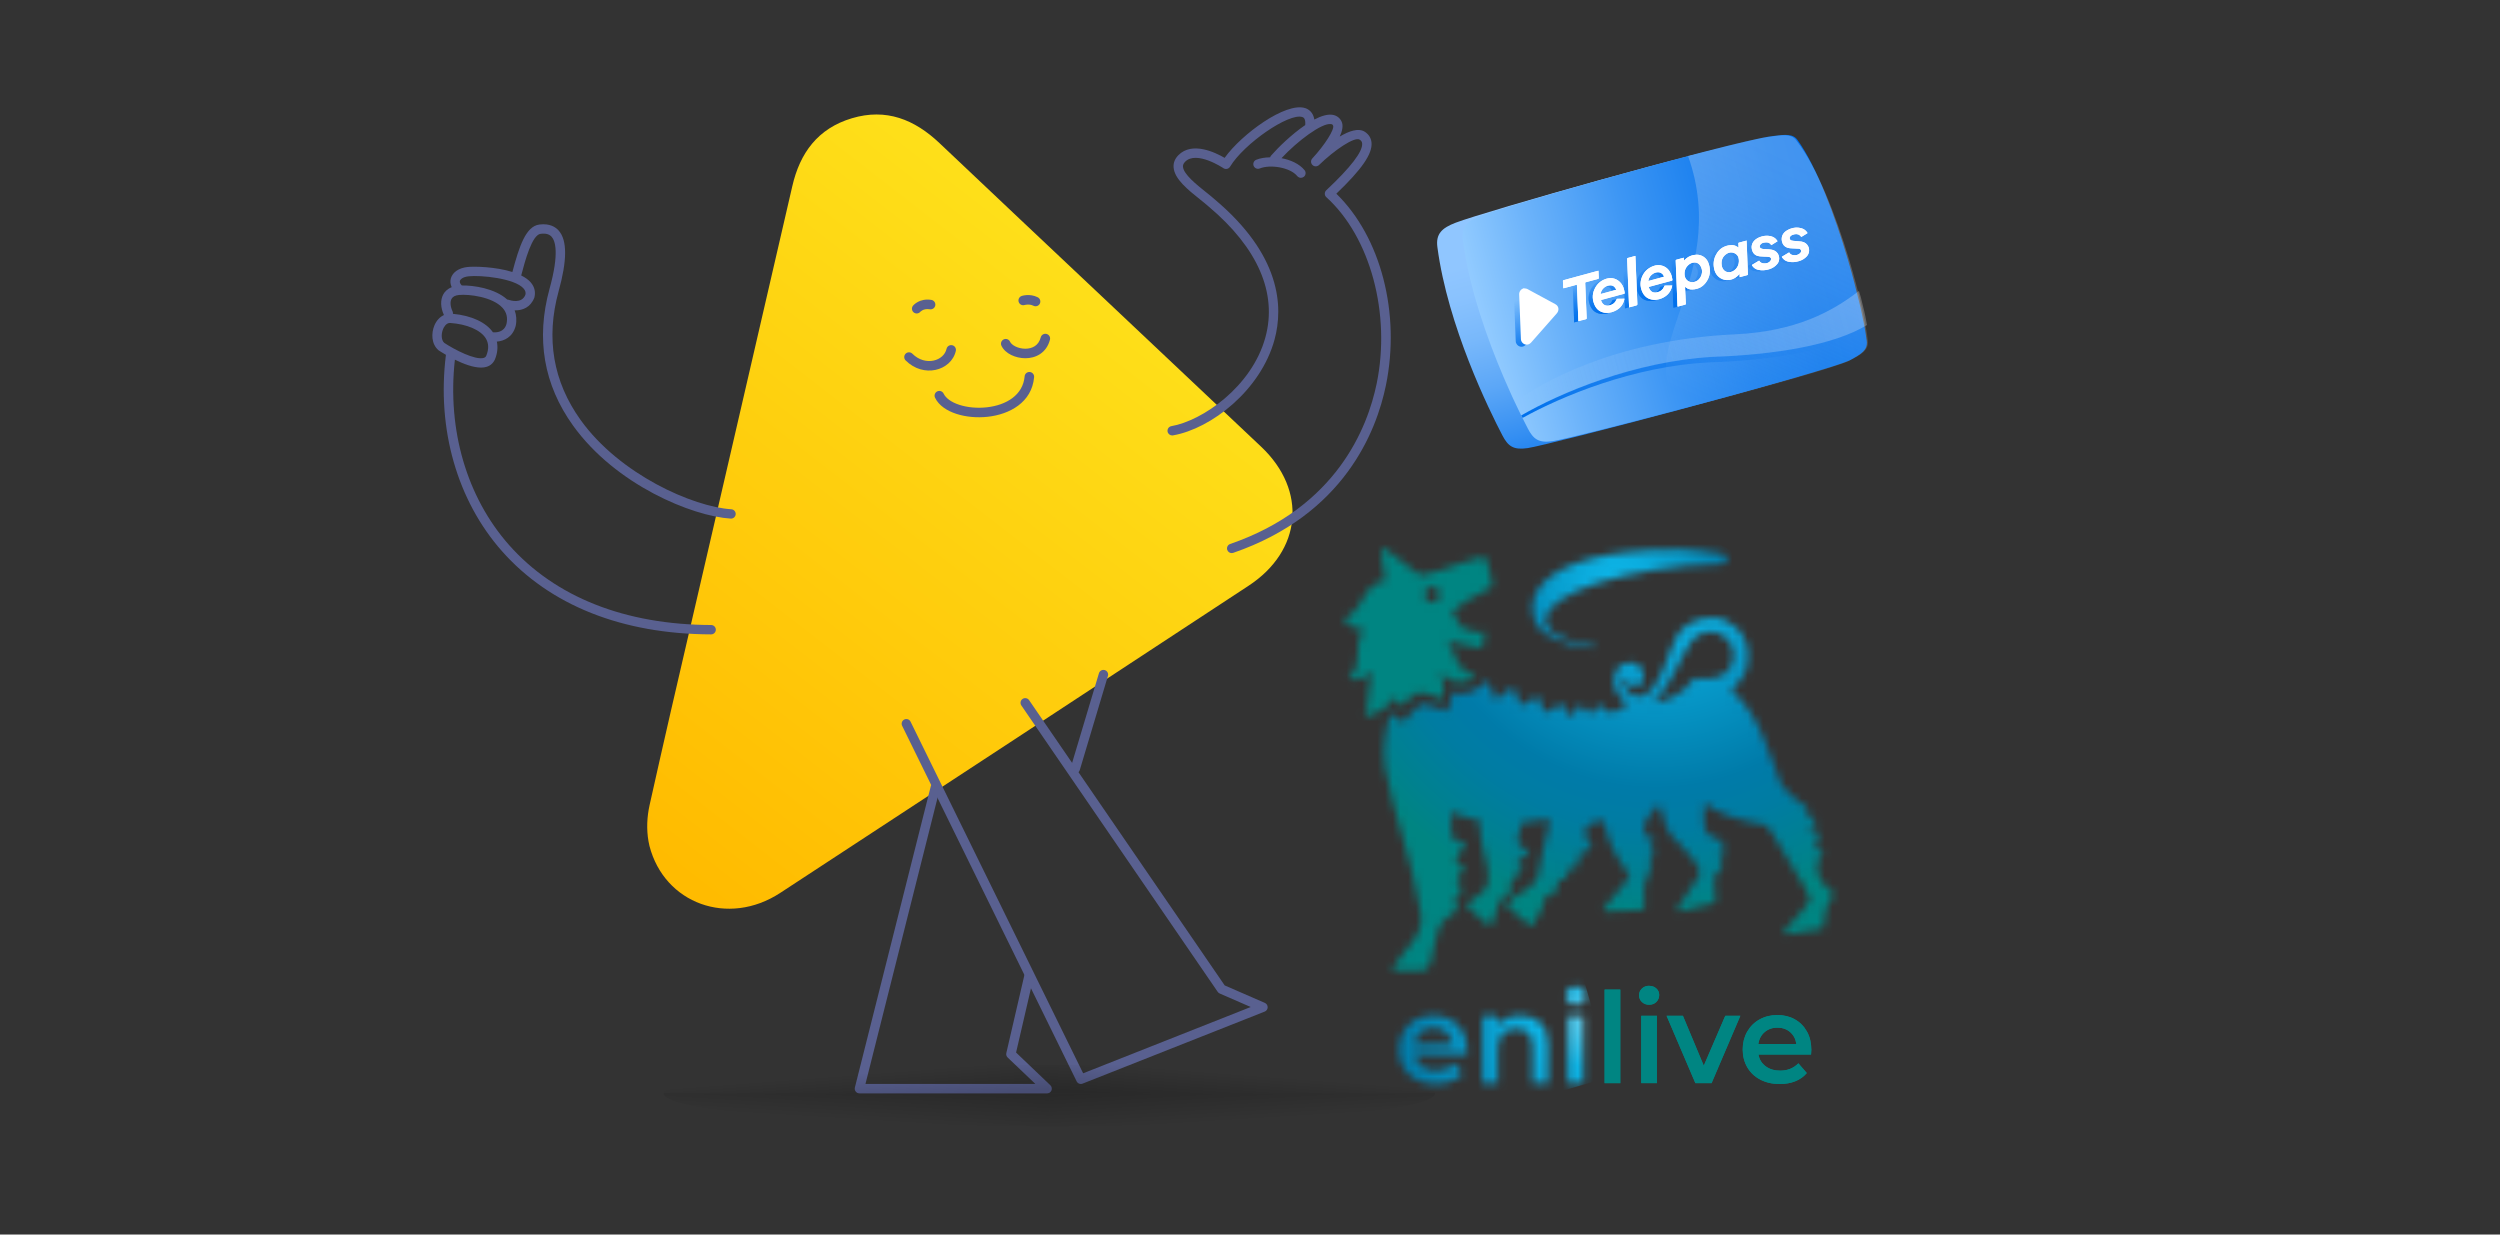 <svg width="324" height="160" viewBox="0 0 324 160" fill="none" xmlns="http://www.w3.org/2000/svg">
<rect x="0" y="0" width="324" height="160" fill="#333333" stroke="none"/>
<g clip-path="url(#clip0_3598_1576)">
<path d="M84.041 109.013C83.774 107.454 83.847 105.86 84.192 104.316C85.055 100.476 85.96 96.417 86.897 92.365C92.156 69.62 97.442 46.882 102.682 24.132C103.672 19.824 105.986 16.649 110.398 15.327C114.837 13.998 118.517 15.474 121.767 18.555C135.637 31.695 149.572 44.771 163.453 57.903C169.444 63.571 168.724 71.376 161.824 75.907C141.596 89.194 121.365 102.481 101.107 115.727C94.373 120.129 86.096 117.112 84.168 109.625C84.118 109.425 84.076 109.221 84.041 109.013Z" fill="url(#paint0_linear_3598_1576)"/>
<path fill-rule="evenodd" clip-rule="evenodd" d="M121.364 101.472C121.69 101.554 121.887 101.886 121.805 102.212L112.163 140.482H134.186L130.593 137.053C130.437 136.904 130.371 136.683 130.42 136.473L132.753 126.405C132.829 126.077 133.156 125.873 133.483 125.949C133.81 126.025 134.014 126.353 133.938 126.681L131.683 136.409L136.127 140.65C136.307 140.822 136.365 141.086 136.272 141.318C136.18 141.55 135.956 141.702 135.708 141.702H111.382C111.194 141.702 111.017 141.615 110.902 141.466C110.787 141.318 110.746 141.125 110.792 140.942L120.625 101.913C120.708 101.587 121.038 101.389 121.364 101.472Z" fill="#596090"/>
<path fill-rule="evenodd" clip-rule="evenodd" d="M143.18 86.843C143.502 86.94 143.685 87.28 143.588 87.602L139.939 99.799C139.843 100.121 139.504 100.304 139.182 100.208C138.86 100.111 138.678 99.771 138.774 99.448L142.423 87.252C142.52 86.929 142.859 86.746 143.18 86.843Z" fill="#596090"/>
<path fill-rule="evenodd" clip-rule="evenodd" d="M132.525 90.583C132.802 90.393 133.18 90.463 133.371 90.74L158.719 127.709L163.925 129.975C164.15 130.074 164.295 130.298 164.291 130.545C164.287 130.792 164.135 131.012 163.906 131.102L140.301 140.439C140.007 140.556 139.672 140.426 139.532 140.141L116.918 94.066C116.769 93.763 116.893 93.398 117.195 93.249C117.496 93.1 117.86 93.225 118.009 93.527L140.376 139.099L162.094 130.508L158.075 128.758C157.97 128.712 157.88 128.638 157.816 128.544L132.369 91.431C132.178 91.154 132.248 90.774 132.525 90.583Z" fill="#596090"/>
<path d="M173.188 25.102C176.506 21.93 177.876 19.936 177.749 18.487C177.699 17.906 177.4 17.421 176.886 17.083C176.073 16.551 174.841 16.974 173.63 17.699C173.972 16.956 174.116 16.255 173.861 15.732C173.625 15.249 173.197 14.944 172.655 14.874C171.999 14.786 171.192 15.045 170.341 15.492C170.18 14.517 169.566 14.145 169.154 14.011C166.62 13.195 160.886 17.41 158.711 20.46C157.495 19.75 154.493 18.305 152.718 20.114C152.27 20.568 152.061 21.091 152.096 21.669C152.188 23.183 153.96 24.597 155.523 25.844C155.94 26.177 156.328 26.486 156.651 26.776C163.014 32.134 165.555 37.986 164.001 43.699C162.248 50.147 155.796 54.537 151.813 55.228C151.482 55.285 151.259 55.6 151.317 55.931C151.368 56.226 151.626 56.434 151.916 56.434C151.952 56.434 151.986 56.431 152.022 56.425C156.959 55.569 163.392 50.582 165.179 44.017C166.354 39.693 165.966 33.03 157.454 25.863C157.132 25.572 156.725 25.246 156.285 24.896C155.056 23.915 153.373 22.572 153.313 21.596C153.305 21.454 153.324 21.233 153.588 20.965C155.064 19.462 158.51 21.766 158.544 21.79C158.685 21.886 158.855 21.921 159.021 21.885C159.185 21.849 159.328 21.747 159.415 21.603C161.194 18.643 167.038 14.601 168.777 15.167C168.902 15.207 169.228 15.316 169.159 16.208C167.391 17.411 165.626 19.136 164.727 20.172C164.671 20.237 164.632 20.311 164.608 20.388C163.943 20.401 163.314 20.5 162.808 20.706C162.496 20.834 162.347 21.188 162.474 21.499C162.602 21.81 162.957 21.959 163.27 21.831C164.594 21.289 167.188 21.672 168.125 22.821C168.245 22.968 168.42 23.045 168.598 23.045C168.733 23.045 168.869 23 168.982 22.909C169.243 22.697 169.284 22.314 169.07 22.054C168.405 21.238 167.27 20.722 166.081 20.501C168.156 18.269 171.313 15.906 172.497 16.079C172.637 16.097 172.707 16.145 172.766 16.264C172.994 16.735 171.712 18.771 170.073 20.538C169.849 20.779 169.859 21.156 170.096 21.385C170.332 21.616 170.71 21.615 170.946 21.386C172.906 19.485 175.549 17.667 176.216 18.099C176.422 18.233 176.517 18.381 176.535 18.592C176.626 19.638 175.06 21.68 171.883 24.661C171.759 24.777 171.69 24.94 171.691 25.109C171.693 25.278 171.765 25.44 171.892 25.554C177.596 30.721 180.28 40.651 178.419 49.702C177.24 55.429 173.205 65.748 159.43 70.5C159.111 70.61 158.943 70.956 159.053 71.272C159.14 71.524 159.377 71.682 159.629 71.682C159.696 71.682 159.763 71.671 159.828 71.649C174.176 66.699 178.382 55.927 179.613 49.946C181.535 40.6 178.958 30.719 173.188 25.102Z" fill="#596090"/>
<path d="M94.774 65.999C89.845 65.691 80.319 61.501 75.251 54.435C71.682 49.459 70.72 43.848 72.393 37.763C73.512 33.73 73.52 31.157 72.418 29.897C72.014 29.434 71.252 28.924 69.896 29.1C68.154 29.33 67.301 31.891 66.406 35.25C64.198 34.557 61.407 34.507 60.58 34.604C59.461 34.731 58.657 35.282 58.429 36.077C58.321 36.457 58.372 36.849 58.543 37.219C57.97 37.447 57.638 37.813 57.46 38.13C57.051 38.855 57.084 39.86 57.535 40.829C57.009 41.07 56.562 41.536 56.29 42.198C55.893 43.164 55.873 44.562 56.834 45.398C56.947 45.473 57.312 45.707 57.801 45.99C57.798 46.005 57.788 46.017 57.786 46.033C56.6 55.609 59.249 64.865 65.055 71.43C71.264 78.451 80.637 82.181 92.16 82.216H92.162C92.497 82.216 92.77 81.946 92.771 81.611C92.772 81.275 92.5 81.002 92.163 81.001C81 80.967 71.942 77.379 65.969 70.627C60.481 64.42 57.94 55.689 58.954 46.612C60.026 47.142 61.309 47.64 62.345 47.639C62.595 47.639 62.831 47.61 63.045 47.546C63.563 47.39 63.946 47.048 64.155 46.549C64.478 45.749 64.54 44.984 64.392 44.273C65.328 44.191 66.432 43.712 66.827 42.262C66.989 41.525 66.927 40.839 66.697 40.214C66.729 40.215 66.757 40.222 66.789 40.222C67.718 40.222 68.753 39.856 69.251 38.577C69.441 37.854 69.279 37.17 68.782 36.598C68.473 36.242 68.044 35.947 67.546 35.7C68.083 33.666 68.957 30.45 70.056 30.305C70.719 30.217 71.194 30.345 71.499 30.695C71.949 31.211 72.512 32.772 71.217 37.441C69.442 43.898 70.466 49.853 74.258 55.142C79.787 62.85 89.723 66.902 94.698 67.212C94.711 67.213 94.724 67.213 94.737 67.213C95.056 67.213 95.325 66.965 95.345 66.643C95.366 66.308 95.11 66.02 94.774 65.999ZM63.027 46.088C62.961 46.244 62.862 46.332 62.693 46.383C61.604 46.708 58.935 45.333 57.575 44.436C57.209 44.115 57.14 43.334 57.419 42.657C57.496 42.467 57.789 41.855 58.307 41.855C58.315 41.855 58.322 41.855 58.33 41.855C60.502 42.002 62.271 42.76 62.946 43.834C63.346 44.471 63.373 45.232 63.027 46.088ZM65.643 41.973C65.342 43.079 64.32 43.104 63.883 43.063C62.985 41.769 61.08 40.892 58.703 40.673C58.712 40.569 58.704 40.462 58.655 40.36C58.36 39.749 58.308 39.107 58.524 38.724C58.681 38.444 59.001 38.278 59.476 38.23C60.768 38.101 63.852 38.471 65.142 39.913C65.657 40.488 65.818 41.172 65.643 41.973ZM68.093 38.202C67.613 39.43 66.092 38.917 65.922 38.855C65.862 38.832 65.8 38.829 65.74 38.825C64.143 37.369 61.371 36.97 59.853 36.998C59.647 36.795 59.552 36.586 59.602 36.41C59.667 36.185 59.997 35.893 60.718 35.811C62.275 35.633 66.701 36.061 67.861 37.394C68.095 37.664 68.16 37.933 68.093 38.202Z" fill="#596090"/>
<path fill-rule="evenodd" clip-rule="evenodd" d="M132.609 38.941L132.415 38.356C132.091 38.464 131.916 38.812 132.024 39.136C132.13 39.457 132.476 39.632 132.798 39.528M132.798 39.528L132.809 39.525C132.821 39.522 132.844 39.516 132.874 39.509C132.936 39.496 133.029 39.481 133.142 39.474C133.371 39.462 133.657 39.489 133.936 39.628C134.241 39.78 134.611 39.656 134.763 39.351C134.915 39.046 134.791 38.676 134.486 38.524C133.962 38.263 133.447 38.223 133.075 38.243C132.888 38.254 132.731 38.279 132.618 38.303C132.561 38.315 132.515 38.327 132.48 38.337C132.463 38.341 132.449 38.346 132.438 38.349L132.424 38.353L132.419 38.355L132.416 38.356L132.415 38.356C132.414 38.356 132.415 38.356 132.609 38.941M119.281 40.4C119.279 40.403 119.277 40.405 119.275 40.408C119.058 40.664 118.675 40.7 118.414 40.487C118.15 40.272 118.111 39.883 118.326 39.62L118.804 40.01C118.326 39.62 118.326 39.62 118.326 39.62L118.327 39.619L118.328 39.617L118.33 39.615L118.335 39.609L118.348 39.594C118.358 39.583 118.37 39.569 118.386 39.553C118.416 39.521 118.457 39.48 118.51 39.434C118.615 39.342 118.767 39.228 118.966 39.122C119.371 38.908 119.958 38.743 120.707 38.867C121.043 38.923 121.27 39.241 121.214 39.577C121.158 39.912 120.841 40.139 120.505 40.084C120.052 40.008 119.737 40.11 119.542 40.213C119.441 40.266 119.368 40.322 119.323 40.362C119.3 40.381 119.286 40.396 119.278 40.404C119.277 40.406 119.276 40.407 119.275 40.408C119.274 40.408 119.274 40.409 119.274 40.409L119.276 40.406L119.278 40.404L119.28 40.402L119.281 40.4ZM135.633 43.279C135.963 43.365 136.16 43.702 136.074 44.031C135.854 44.872 135.396 45.486 134.801 45.882C134.216 46.271 133.535 46.427 132.886 46.427C132.238 46.427 131.592 46.272 131.051 46.005C130.519 45.742 130.028 45.339 129.782 44.799C129.641 44.489 129.778 44.124 130.088 43.983C130.398 43.841 130.763 43.978 130.904 44.288C130.992 44.482 131.218 44.712 131.597 44.9C131.967 45.082 132.426 45.194 132.886 45.194C133.345 45.194 133.776 45.083 134.118 44.855C134.45 44.634 134.734 44.28 134.881 43.719C134.967 43.39 135.304 43.193 135.633 43.279ZM123.409 44.741C123.741 44.816 123.95 45.146 123.875 45.478C123.581 46.788 122.493 47.672 121.244 47.937C119.983 48.206 118.519 47.861 117.37 46.712C117.129 46.471 117.129 46.081 117.37 45.84C117.611 45.599 118.001 45.599 118.242 45.84C119.093 46.691 120.131 46.913 120.988 46.731C121.857 46.547 122.502 45.963 122.672 45.208C122.747 44.875 123.077 44.667 123.409 44.741ZM133.461 48.211C133.8 48.24 134.051 48.539 134.021 48.879C133.733 52.181 130.806 53.702 128.028 54.013C126.618 54.17 125.164 54.035 123.946 53.638C122.747 53.247 121.669 52.565 121.181 51.545C121.034 51.238 121.164 50.87 121.471 50.723C121.779 50.576 122.147 50.706 122.294 51.013C122.572 51.594 123.273 52.121 124.328 52.465C125.364 52.803 126.638 52.927 127.891 52.787C130.44 52.502 132.582 51.195 132.793 48.772C132.822 48.432 133.121 48.181 133.461 48.211Z" fill="#596090"/>
<path opacity="0.2" d="M136 138.002V141.692H86C86 139.654 107.759 138 134.603 138C135.069 138 135.536 138 136 138V138.002Z" fill="url(#paint1_linear_3598_1576)"/>
<path opacity="0.2" d="M136 138.002V141.692H186C186 139.654 164.241 138 137.397 138C136.931 138 136.464 138 136 138V138.002Z" fill="url(#paint2_linear_3598_1576)"/>
<path opacity="0.2" d="M86 141.692H136V146C108.254 145.935 86 144.029 86 141.692Z" fill="url(#paint3_linear_3598_1576)"/>
<path opacity="0.2" d="M186 141.692H136V146C163.746 145.935 186 144.029 186 141.692Z" fill="url(#paint4_linear_3598_1576)"/>
<path d="M209.992 128.25H207.956V140.376H209.992V128.25Z" fill="#008582"/>
<path d="M214.737 131.648H212.702V140.372H214.737V131.648Z" fill="#008582"/>
<path d="M213.727 127.759C213.356 127.759 213.05 127.874 212.797 128.112C212.549 128.346 212.422 128.638 212.422 128.988C212.422 129.337 212.549 129.629 212.797 129.863C213.046 130.097 213.356 130.216 213.727 130.216C214.099 130.216 214.42 130.093 214.665 129.848C214.91 129.602 215.032 129.299 215.032 128.942C215.032 128.604 214.906 128.323 214.657 128.101C214.408 127.878 214.099 127.767 213.731 127.767" fill="#008582"/>
<path d="M220.81 138.118L218.105 131.648H215.989L219.72 140.372H221.821L225.548 131.648H223.596L220.81 138.118Z" fill="#008582"/>
<path d="M234.748 136.06C234.748 135.166 234.56 134.379 234.185 133.699C233.81 133.019 233.29 132.49 232.62 132.113C231.954 131.737 231.197 131.549 230.347 131.549C229.498 131.549 228.717 131.741 228.036 132.121C227.351 132.501 226.819 133.035 226.432 133.714C226.046 134.394 225.854 135.162 225.854 136.01C225.854 136.859 226.053 137.642 226.448 138.322C226.846 139.001 227.404 139.535 228.131 139.915C228.858 140.295 229.7 140.487 230.657 140.487C231.407 140.487 232.081 140.368 232.678 140.126C233.275 139.888 233.768 139.535 234.159 139.067L233.068 137.807C232.448 138.441 231.664 138.756 230.707 138.756C229.957 138.756 229.333 138.568 228.828 138.191C228.323 137.815 228.009 137.308 227.89 136.663H234.713C234.736 136.402 234.748 136.199 234.748 136.056M227.875 135.304C227.974 134.663 228.246 134.148 228.698 133.76C229.149 133.373 229.7 133.181 230.351 133.181C231.001 133.181 231.568 133.376 232.012 133.768C232.456 134.16 232.724 134.674 232.808 135.304H227.875Z" fill="#008582"/>
<path d="M209.992 128.25H207.956V140.376H209.992V128.25Z" fill="#008582"/>
<path d="M214.737 131.648H212.702V140.372H214.737V131.648Z" fill="#008582"/>
<path d="M213.727 127.759C213.356 127.759 213.05 127.874 212.797 128.112C212.549 128.346 212.422 128.638 212.422 128.988C212.422 129.337 212.549 129.629 212.797 129.863C213.046 130.097 213.356 130.216 213.727 130.216C214.099 130.216 214.42 130.093 214.665 129.848C214.91 129.602 215.032 129.299 215.032 128.942C215.032 128.604 214.906 128.323 214.657 128.101C214.408 127.878 214.099 127.767 213.731 127.767" fill="#008582"/>
<path d="M220.81 138.118L218.105 131.648H215.989L219.72 140.372H221.821L225.548 131.648H223.596L220.81 138.118Z" fill="#008582"/>
<path d="M234.748 136.06C234.748 135.166 234.56 134.379 234.185 133.699C233.81 133.019 233.29 132.49 232.62 132.113C231.954 131.737 231.197 131.549 230.347 131.549C229.498 131.549 228.717 131.741 228.036 132.121C227.351 132.501 226.819 133.035 226.432 133.714C226.046 134.394 225.854 135.162 225.854 136.01C225.854 136.859 226.053 137.642 226.448 138.322C226.846 139.001 227.404 139.535 228.131 139.915C228.858 140.295 229.7 140.487 230.657 140.487C231.407 140.487 232.081 140.368 232.678 140.126C233.275 139.888 233.768 139.535 234.159 139.067L233.068 137.807C232.448 138.441 231.664 138.756 230.707 138.756C229.957 138.756 229.333 138.568 228.828 138.191C228.323 137.815 228.009 137.308 227.89 136.663H234.713C234.736 136.402 234.748 136.199 234.748 136.056M227.875 135.304C227.974 134.663 228.246 134.148 228.698 133.76C229.149 133.373 229.7 133.181 230.351 133.181C231.001 133.181 231.568 133.376 232.012 133.768C232.456 134.16 232.724 134.674 232.808 135.304H227.875Z" fill="#008582"/>
<mask id="mask0_3598_1576" style="mask-type:luminance" maskUnits="userSpaceOnUse" x="181" y="127" width="25" height="14">
<path d="M203.188 140.372H205.216V131.687H203.188V140.372ZM184.115 133.791C184.563 133.407 185.11 133.211 185.761 133.211C186.411 133.211 186.97 133.407 187.414 133.798C187.858 134.19 188.122 134.701 188.21 135.327H183.296C183.396 134.685 183.667 134.175 184.115 133.791ZM183.457 132.155C182.776 132.535 182.244 133.065 181.861 133.741C181.478 134.42 181.287 135.181 181.287 136.025C181.287 136.87 181.482 137.65 181.88 138.329C182.274 139.005 182.833 139.535 183.56 139.915C184.283 140.295 185.121 140.483 186.074 140.483C186.821 140.483 187.49 140.364 188.087 140.126C188.68 139.888 189.174 139.535 189.561 139.07L188.474 137.818C187.858 138.448 187.073 138.763 186.124 138.763C185.378 138.763 184.754 138.575 184.253 138.202C183.751 137.83 183.441 137.323 183.323 136.682H190.115C190.138 136.421 190.15 136.221 190.15 136.079C190.15 135.188 189.962 134.405 189.591 133.729C189.22 133.054 188.7 132.528 188.034 132.151C187.368 131.779 186.614 131.591 185.772 131.591C184.93 131.591 184.149 131.779 183.468 132.159M195.289 131.898C194.78 132.105 194.359 132.409 194.027 132.808V131.687H192.098V140.372H194.126V135.979C194.126 135.135 194.34 134.486 194.773 134.036C195.205 133.587 195.795 133.361 196.541 133.361C197.199 133.361 197.708 133.553 198.064 133.941C198.42 134.324 198.6 134.897 198.6 135.657V140.376H200.628V135.4C200.628 134.14 200.299 133.192 199.64 132.554C198.982 131.913 198.106 131.595 197.015 131.595C196.376 131.595 195.806 131.698 195.297 131.902M203.307 128.17C203.058 128.404 202.935 128.692 202.935 129.041C202.935 129.391 203.058 129.679 203.307 129.913C203.555 130.147 203.861 130.262 204.233 130.262C204.604 130.262 204.922 130.139 205.166 129.897C205.411 129.652 205.53 129.352 205.53 128.995C205.53 128.657 205.404 128.381 205.159 128.158C204.91 127.935 204.6 127.824 204.237 127.824C203.873 127.824 203.559 127.939 203.31 128.173" fill="white"/>
</mask>
<g mask="url(#mask0_3598_1576)">
<path d="M203.648 121.345L177.923 128.785L183.143 146.955L208.868 139.515L203.648 121.345Z" fill="url(#paint5_radial_3598_1576)"/>
</g>
<mask id="mask1_3598_1576" style="mask-type:luminance" maskUnits="userSpaceOnUse" x="179" y="80" width="59" height="46">
<path d="M206.244 109.572V109.577C206.244 109.577 206.244 109.577 206.244 109.572ZM214.45 90.893C214.516 90.828 214.557 90.787 214.557 90.787C216.468 88.753 217.53 85.947 218.455 84.39C219.021 83.436 219.461 82.401 220.902 82.001C222.934 81.433 224.75 83.168 224.648 85.105C224.562 86.708 223.42 87.829 221.696 87.926C219.992 88.022 219.527 87.936 219.527 87.936C218.682 89.088 218.106 89.519 217.332 90.006C216.468 90.554 215.386 91.041 214.476 91.041C214.37 91.041 214.395 90.954 214.45 90.893ZM217.337 82.401C216.625 83.68 216.225 85.065 215.719 86.318C215.472 86.937 214.385 89.6 213.095 90.097C212.747 90.325 211.649 90.376 210.962 89.6C210.633 89.179 210.234 88.494 210.476 87.906H210.552C210.805 88.073 210.926 88.524 211.235 88.758C211.568 89.011 212.145 89.022 212.468 88.834C212.918 88.58 213.035 88.078 213.035 87.571C213.035 86.952 212.777 86.561 212.357 86.191C211.892 85.79 210.952 85.78 210.385 86.023C209.177 86.536 209.172 87.84 209.142 88.347C209.222 89.194 209.647 90.427 210.77 91.041C211.002 91.167 210.168 92.146 208.944 92.283C208.565 92.329 208.317 92.283 207.953 92.04C207.66 91.791 207.458 91.649 207.316 91.35C207.22 91.152 206.73 91.609 206.593 92.248C206.538 92.512 206.068 92.466 205.673 92.228C205.203 91.949 205.026 91.335 204.9 91.314C204.773 91.294 204.434 91.7 204.293 92.05C204.075 92.593 203.807 92.862 203.443 92.679C203.17 92.542 202.978 92.324 202.837 92.091C202.645 91.761 202.559 91.411 202.432 91.218C202.402 91.167 202.377 91.132 202.351 91.122C202.205 91 201.684 91.533 201.522 91.715C201.32 91.944 200.921 92.314 200.445 92.263C199.899 92.207 199.859 91.33 199.409 90.412C199.389 90.29 199.217 90.229 199.121 90.295C198.271 90.909 197.993 91.086 197.503 91.279C196.952 91.492 196.881 91.041 196.881 91.041C196.775 90.269 196.365 89.25 195.966 89.174C195.586 89.159 194.853 90.305 193.867 90.559C193.534 90.645 193.529 90.021 193.529 90.016C193.483 89.402 193.008 88.433 192.507 88.382C192.239 88.352 192.315 88.94 190.652 89.671C189.919 89.99 188.862 89.95 188.24 89.772C188.109 90.559 187.719 92.101 187.431 92.157C187.431 92.157 184.923 91.198 184.256 91.279C183.396 91.695 181.986 93.481 181.986 93.481C181.571 93.501 181.227 93.247 180.949 92.989C180.626 92.689 180.398 92.385 180.262 92.537C179.938 92.887 178.987 96.778 179.463 99.325C180.701 105.98 182.906 110.891 184.155 118.495C184.62 121.325 181.753 123.207 180.499 125.5C180.499 125.5 180.332 125.794 180.727 125.8C181.915 125.81 182.951 125.86 184.322 125.805C184.696 125.789 185.257 125.379 185.363 124.907C185.687 123.496 185.955 121.807 186.455 120.372C186.632 119.707 187.669 118.657 189.079 117.744C189.15 117.698 188.27 117.176 188.543 116.597C188.796 116.055 189.287 115.887 189.59 114.944C188.402 114.573 188.897 113.802 188.897 113.802C188.983 113.594 189.287 113.219 189.838 112.473C189.17 111.875 188.998 112.154 188.796 111.885C188.569 111.585 188.685 111.134 189.206 110.49C189.555 110.059 190.343 109.176 189.641 109.156C188.705 109.12 187.957 108.628 188.088 107.558L188.078 105.412C188.078 105.173 188.331 105.326 188.331 105.326C189.398 105.868 190.556 106.107 191.597 106.279C191.597 106.279 191.739 106.305 191.724 106.492C191.653 107.482 192.042 109.343 192.275 110.353C192.487 111.276 193.003 112.717 192.841 114.264C192.725 115.344 191.916 115.725 191.365 116.227C191.021 116.542 190.04 116.963 190.131 117.399C190.131 117.399 190.161 117.551 190.374 117.719C190.374 117.719 192.244 119.448 193.018 119.996C193.397 120.265 193.888 117.83 194.322 116.927C194.509 116.537 194.929 116.166 195.141 116.055C195.779 115.725 196.117 114.878 196.117 114.878V114.751C195.586 114.761 195.612 114.391 195.738 114.228C195.864 114.066 196.198 113.818 196.466 113.599C197.103 113.082 197.361 112.499 197.361 112.499L197.351 112.423C196.653 112.534 196.603 112.067 196.618 111.941C196.633 111.814 196.719 111.636 197.032 111.372C197.28 111.164 197.973 110.82 198.18 110.008C198.18 109.988 198.145 109.993 198.064 109.998C197.841 110.013 197.331 110.028 196.871 109.414C196.512 108.937 196.891 107.644 197.149 107.045C197.351 106.574 197.417 106.467 197.659 106.487C198.443 106.548 199.212 106.366 200.203 106.198C200.203 106.198 200.926 106.046 200.799 106.711C200.314 108.856 199.631 111.372 199.287 113.584C199.287 113.584 199.217 113.98 199.06 114.162C198.347 114.989 197.599 115.441 196.8 115.933C196.213 116.293 195.657 116.471 195.374 117.074C195.374 117.074 195.238 117.389 195.485 117.597L198.317 119.981C198.463 120.103 198.549 119.961 198.549 119.961C199.126 119.235 199.651 118.145 199.985 117.292C200.203 116.745 200.096 116.43 200.425 116.09C200.425 116.09 200.698 115.872 201.082 115.75C201.542 115.603 201.638 115.542 201.937 115.197C202.159 114.944 202.063 115.081 201.755 114.497C201.638 114.274 202.24 114.056 202.24 114.056C202.594 113.873 202.897 113.965 203.433 113.386C202.766 113.386 202.796 113.041 203.004 112.874C203.59 112.392 204.257 112.615 204.92 111.687V111.641C204.783 111.641 204.439 111.52 204.338 111.317C204.237 111.048 204.955 110.485 205.678 110.251C206.295 110.048 206.26 109.577 206.26 109.577C205.88 109.567 205.345 108.06 205.501 107.624C205.37 106.67 207.195 106.421 207.862 106.335C207.862 106.335 208.085 107.471 208.338 108.324C208.98 110.475 210.952 113.138 210.952 113.138C211.058 113.28 211.29 113.503 211.043 113.833L207.948 117.622C207.792 117.805 207.766 118.135 208.029 118.135L212.524 117.967C212.843 117.927 213.1 117.749 213.126 117.546C213.242 116.663 212.741 114.903 213.47 113.691C213.758 113.204 213.914 112.849 214.122 112.296C214.122 112.296 213.227 112.453 213.879 111.631C214.112 111.342 214.309 111.017 214.44 110.591C214.44 110.591 214.061 110.358 213.738 110.048C213.606 109.927 213.793 109.846 213.793 109.846C214.127 109.541 214.299 109.247 214.395 108.628C213.379 108.648 213.166 108.171 213.08 107.877C213.03 107.695 213.116 106.69 213.323 106.305C213.55 105.884 214.036 105.209 214.617 104.615C214.85 104.392 215.128 104.281 215.199 104.544C215.391 105.244 215.942 107.745 216.731 108.425C216.731 108.425 218.141 109.785 219.077 110.956C219.602 111.621 220.417 112.468 220.25 113.396L220.113 113.615L217.474 117.612C217.474 117.612 217.317 117.84 217.428 117.998C217.53 118.14 217.676 118.155 217.777 118.129L222.075 117.054C222.075 117.054 222.216 117.029 222.282 116.947C222.328 116.897 222.328 116.8 222.328 116.8L222.151 113.878C222.141 113.386 223.025 112.696 223.228 112.433C223.268 112.382 223.253 112.336 223.197 112.301C222.995 112.174 222.813 111.712 222.95 111.585C223.541 111.033 223.834 110.475 223.652 110.51C223.319 110.571 222.914 110.561 222.793 110.251C222.732 110.104 222.889 110.003 222.889 110.003C223.647 109.353 223.405 108.968 223.405 108.968C223.405 108.968 221.807 108.811 221.028 107.649C220.765 107.263 220.846 105.016 220.851 104.392C220.851 104.392 220.846 104.169 221.018 104.225C223.43 105.777 225.478 106.31 228.719 106.908C228.719 106.908 229.057 106.842 229.821 108.192C231.161 110.556 232.48 112.722 233.911 115.05C234.245 115.598 234.482 116.095 234.599 116.567C233.845 117.921 232.45 119.215 231.383 120.504C230.968 121.001 231.241 121.138 231.6 121.082L235.984 120.392C235.984 120.392 236.247 120.361 236.318 120.047C236.555 118.992 236.348 117.196 237.774 115.918C237.44 115.492 237.157 115.507 236.687 114.964C235.544 113.645 235.296 112.803 235.696 111.449C235.878 110.835 236.292 110.652 236.343 110.434C236.363 110.363 236.292 110.297 236.217 110.312C235.504 110.434 235.226 109.724 235.322 109.419C235.392 108.978 235.478 108.608 235.858 107.969C235.944 107.827 235.878 107.735 235.716 107.715C235.468 107.69 235.276 107.74 235.13 107.796C234.877 107.887 234.76 107.979 234.715 107.664C234.659 107.238 234.892 106.782 235.301 106.112C235.428 105.904 234.725 105.797 234.599 105.792C234.331 105.772 234.037 105.483 234.037 105.351C234.042 104.874 234.356 104.823 234.219 104.651C233.997 104.377 232.455 103.723 230.852 101.673C230.483 101.024 230.362 100.187 230.063 99.472C228.895 96.509 227.985 93.531 225.902 90.99C225.407 90.401 225.24 90.31 224.573 89.803C224.355 89.635 224.431 89.458 224.987 88.819C225.872 87.804 226.681 86.962 226.565 84.639C226.423 81.904 224.077 80.038 221.984 80.038C219.517 80.038 217.949 81.311 217.327 82.432" fill="white"/>
</mask>
<g mask="url(#mask1_3598_1576)">
<path d="M187.331 59.434L163.057 119.353L229.451 146.429L253.725 86.511L187.331 59.434Z" fill="url(#paint6_radial_3598_1576)"/>
</g>
<mask id="mask2_3598_1576" style="mask-type:luminance" maskUnits="userSpaceOnUse" x="174" y="71" width="20" height="22">
<path d="M184.66 77.055C184.66 76.467 185.075 76.046 185.581 76.046C186.162 76.046 186.582 76.467 186.582 77.055C186.582 77.644 186.162 78.075 185.581 78.075C185.08 78.075 184.66 77.649 184.66 77.055ZM178.983 71.576C179.185 73.159 179.367 74.077 179.503 75.041C179.534 75.259 179.493 75.381 179.336 75.381C178.421 75.381 177.547 76.04 177.006 76.989C176.252 78.318 175.56 79.531 174.311 80.144C174.24 80.18 174.205 80.271 174.24 80.342C174.503 80.855 174.963 81.149 175.423 81.306C175.934 81.479 176.171 81.362 176.561 81.555C176.621 81.585 176.652 81.661 176.637 81.727C176.606 81.829 176.546 81.91 176.485 82.031C175.443 83.913 176.647 86.303 174.867 87.774C174.781 87.845 174.806 88.002 174.923 88.022C175.979 88.205 176.662 87.901 177.112 87.602C177.542 87.312 177.759 87.023 177.88 87.16C177.258 89.052 177.562 89.316 177.172 91.731C177.086 92.269 176.702 92.969 177.041 92.867C179.731 92.081 180.221 90.99 180.413 90.792C180.636 90.569 180.691 90.052 181.293 91.056C181.425 91.274 181.622 91.543 181.718 91.497C181.789 91.507 181.9 91.33 181.945 91.264C182.466 90.508 183.118 90.097 183.857 89.757C183.892 89.742 183.927 89.722 183.963 89.727C184.893 89.818 185.677 90.138 186.754 90.584C186.829 90.615 186.926 90.579 186.951 90.498C187.421 88.946 186.658 87.546 186.683 87.343C186.708 87.14 186.809 87.241 187.193 87.627C188.023 88.459 189.307 88.515 190.065 88.317C190.47 88.21 191.006 87.941 191.183 87.667C191.243 87.571 191.183 87.454 191.071 87.434C188.776 87.104 188.655 84.746 187.699 83.158C187.643 83.071 187.598 82.929 187.633 82.899L188.356 83.269C188.356 83.269 191.567 83.959 191.703 83.98C192.027 84.03 192.179 83.665 192.179 83.665C192.204 83.569 192.406 82.787 192.386 82.103C192.376 81.793 192.037 81.6 191.885 81.758C191.825 81.818 191.769 81.884 191.703 81.93C191.623 81.991 191.516 82.001 191.42 81.976C190.596 81.752 190.318 81.671 189.433 81.306L188.281 79.454C188.205 79.221 188.392 79.125 188.468 79.059C189.373 78.283 190.171 77.725 193.316 76.101C193.615 75.949 193.018 73.981 192.72 72.687C192.619 72.236 192.25 72.114 192.083 72.16C188.058 73.205 184.478 75.102 183.68 74.285C183.674 74.28 183.674 74.28 183.674 74.28C183.674 74.28 183.674 74.28 183.664 74.275L179.615 71.191C179.513 71.115 179.417 71.084 179.326 71.084C179.109 71.084 178.947 71.282 178.988 71.576" fill="white"/>
</mask>
<g mask="url(#mask2_3598_1576)">
<path d="M176.958 64.291L166.599 89.86L190.862 99.755L201.221 74.185L176.958 64.291Z" fill="url(#paint7_radial_3598_1576)"/>
</g>
<mask id="mask3_3598_1576" style="mask-type:luminance" maskUnits="userSpaceOnUse" x="198" y="71" width="26" height="14">
<path d="M199.373 81.281C200.92 83.264 205.693 84.106 206.821 84.076C206.821 84.076 206.836 83.99 206.735 83.898C206.573 83.756 206.472 83.665 206.28 83.665C205.698 83.746 202.033 82.889 200.723 81.463C198.923 79.5 202.629 75.787 214.112 73.925C216.867 73.479 219.966 73.154 223.157 73.119C223.996 73.109 224.087 71.886 223.258 71.749C221.296 71.429 219.279 71.231 218.172 71.216C217.888 71.216 217.61 71.216 217.337 71.216C197.877 71.216 197.341 78.668 199.373 81.281Z" fill="white"/>
</mask>
<g mask="url(#mask3_3598_1576)">
<path d="M204.09 59.557L191.751 80.853L217.327 95.77L229.666 74.474L204.09 59.557Z" fill="url(#paint8_radial_3598_1576)"/>
</g>
<g clip-path="url(#clip1_3598_1576)">
<path d="M229.899 19.074C229.295 18.142 228.229 18.301 226.639 18.493C221.887 19.07 192.567 27.374 188.667 28.857C186.835 29.552 186.062 30.338 186.286 32.027C187.634 42.253 192.994 53.146 194.703 56.416C195.442 57.83 196.127 58.353 197.99 58.074C200.902 57.641 234.294 48.844 236.737 47.499C238.083 46.758 238.974 46.244 238.838 45.052C238.293 40.321 233.011 25.038 229.901 19.07L229.899 19.074Z" fill="url(#paint9_linear_3598_1576)"/>
<path d="M240.328 36.669L240.35 36.751C240.589 37.657 240.806 38.528 240.999 39.342C241.035 39.496 241.07 39.646 241.105 39.794C241.138 39.948 241.173 40.096 241.206 40.241C241.328 40.795 241.438 41.315 241.535 41.801C241.567 41.962 241.595 42.117 241.628 42.269C241.666 42.484 241.704 42.691 241.738 42.889C241.822 43.381 241.889 43.822 241.933 44.196C242.07 45.391 241.182 45.9 239.843 46.639C239.194 46.996 236.376 47.875 232.526 48.985C229.37 49.894 225.519 50.957 221.614 52.008C212.351 54.504 202.76 56.946 201.263 57.169C199.408 57.446 198.725 56.923 197.99 55.508C197.988 55.502 197.987 55.496 197.985 55.491C197.803 55.148 197.581 54.715 197.33 54.205C197.221 53.993 197.113 53.768 196.995 53.53L196.777 53.08C196.585 52.68 196.38 52.252 196.166 51.795C196.1 51.65 196.033 51.502 195.962 51.351C195.847 51.103 195.73 50.846 195.613 50.58C195.37 50.036 195.116 49.465 194.86 48.862C192.779 43.991 190.419 37.427 189.583 31.116C189.361 29.427 190.127 28.643 191.951 27.95C194.55 26.961 208.458 22.936 218.809 20.208C219.386 20.05 219.957 19.904 220.514 19.761C224.864 18.634 228.365 17.801 229.757 17.631C231.339 17.438 232.403 17.28 233.006 18.212C235.47 21.678 237.806 27.947 239.478 33.614C239.787 34.658 240.072 35.68 240.33 36.665L240.328 36.669Z" fill="url(#paint10_linear_3598_1576)"/>
<path d="M210.956 33.435C210.777 33.484 210.601 33.532 210.424 33.58C210.354 33.599 210.334 33.625 210.337 33.7C210.39 35.008 210.444 36.319 210.492 37.629C210.499 37.775 210.505 37.92 210.512 38.066C210.534 38.633 210.557 39.199 210.579 39.765C210.583 39.834 210.589 39.901 210.593 39.981L211.545 39.722C211.626 39.7 211.664 39.649 211.66 39.57C211.585 37.686 211.509 35.809 211.431 33.926C211.424 33.726 211.415 33.527 211.405 33.313L210.956 33.435ZM233.68 30.292C233.504 30.012 233.258 29.829 232.946 29.733C232.819 29.695 232.694 29.669 232.573 29.657C232.535 29.649 232.498 29.647 232.462 29.645C232.302 29.632 232.147 29.638 231.994 29.661L231.985 29.664C231.676 29.709 231.375 29.821 231.083 29.985C230.525 30.3 230.272 30.818 230.394 31.408C230.476 31.817 230.71 32.111 231.117 32.247C231.336 32.323 231.563 32.328 231.789 32.338C232.057 32.35 232.324 32.358 232.588 32.377C232.711 32.385 232.823 32.442 232.861 32.573C232.904 32.709 232.868 32.83 232.77 32.932C232.719 32.989 232.662 33.034 232.603 33.071L232.598 33.073C232.58 33.087 232.559 33.098 232.541 33.109C232.521 33.124 232.495 33.137 232.473 33.146C232.379 33.187 232.274 33.209 232.168 33.217C232.151 33.222 232.135 33.22 232.12 33.218C231.845 33.236 231.591 33.2 231.413 32.98C231.387 32.948 231.366 32.915 231.343 32.876C231.341 32.87 231.332 32.87 231.318 32.861C231.067 33.011 230.817 33.164 230.56 33.315C230.503 33.349 230.441 33.387 230.384 33.42C230.389 33.44 230.391 33.446 230.393 33.454C230.404 33.472 230.416 33.493 230.43 33.51C230.47 33.569 230.514 33.623 230.559 33.677L230.561 33.682C230.594 33.715 230.628 33.752 230.663 33.781C230.739 33.851 230.826 33.905 230.92 33.952C230.938 33.962 230.955 33.969 230.975 33.976C231.043 34.006 231.11 34.03 231.185 34.049C231.669 34.17 232.142 34.125 232.615 33.984C232.671 33.969 232.722 33.949 232.774 33.929L232.78 33.927C232.826 33.908 232.869 33.891 232.915 33.872C233.175 33.756 233.409 33.596 233.606 33.383C233.943 33.029 234.015 32.512 233.803 32.075C233.631 31.722 233.333 31.535 232.965 31.463C232.705 31.417 232.436 31.415 232.17 31.388C231.997 31.372 231.819 31.369 231.653 31.324C231.38 31.25 231.321 30.944 231.522 30.745C231.657 30.609 231.827 30.562 232.005 30.517C232.047 30.506 232.087 30.5 232.125 30.496C232.149 30.496 232.176 30.494 232.2 30.494C232.23 30.492 232.26 30.493 232.29 30.493C232.31 30.488 232.335 30.493 232.354 30.497C232.377 30.503 232.401 30.502 232.421 30.509C232.434 30.512 232.446 30.514 232.46 30.519C232.482 30.525 232.502 30.532 232.526 30.541C232.558 30.55 232.591 30.568 232.623 30.587C232.65 30.6 232.68 30.619 232.703 30.64C232.774 30.69 232.836 30.76 232.894 30.841C232.894 30.841 232.904 30.844 232.917 30.85C233.062 30.762 233.206 30.672 233.354 30.586C233.452 30.526 233.544 30.468 233.642 30.408C233.642 30.408 233.66 30.394 233.67 30.388C233.719 30.357 233.698 30.326 233.677 30.293L233.68 30.292ZM228.685 32.458C228.462 32.444 228.233 32.443 228.011 32.425C227.903 32.415 227.79 32.386 227.694 32.343C227.537 32.274 227.475 32.116 227.537 31.958C227.569 31.886 227.624 31.814 227.685 31.761C227.837 31.623 228.036 31.581 228.233 31.563C228.254 31.563 228.278 31.56 228.299 31.56C228.304 31.559 228.307 31.558 228.31 31.557C228.343 31.557 228.376 31.557 228.409 31.557C228.415 31.556 228.418 31.555 228.422 31.56C228.459 31.562 228.495 31.564 228.531 31.572C228.603 31.583 228.672 31.603 228.736 31.64C228.75 31.648 228.761 31.654 228.775 31.663C228.8 31.677 228.823 31.695 228.845 31.71C228.868 31.727 228.886 31.75 228.903 31.769C228.919 31.783 228.93 31.798 228.94 31.816C228.961 31.838 228.977 31.863 228.994 31.892C228.997 31.9 229.009 31.903 229.021 31.912C229.17 31.82 229.317 31.729 229.466 31.634C229.584 31.559 229.705 31.484 229.823 31.41C229.817 31.39 229.814 31.376 229.804 31.364C229.788 31.338 229.772 31.312 229.756 31.287C229.548 30.988 229.255 30.82 228.908 30.74C228.825 30.721 228.743 30.707 228.66 30.703C228.628 30.696 228.598 30.695 228.562 30.696C228.399 30.683 228.24 30.697 228.082 30.722C227.889 30.753 227.699 30.808 227.513 30.877C227.317 30.951 227.136 31.052 226.972 31.187C226.491 31.577 226.347 32.129 226.579 32.704C226.755 33.126 227.098 33.325 227.534 33.366C227.859 33.398 228.19 33.398 228.514 33.418C228.611 33.421 228.708 33.434 228.8 33.461C228.931 33.5 229.008 33.618 228.982 33.751C228.968 33.833 228.933 33.927 228.877 33.988C228.827 34.044 228.771 34.092 228.715 34.131C228.694 34.143 228.674 34.157 228.655 34.166C228.636 34.171 228.616 34.186 228.594 34.194C228.436 34.265 228.263 34.285 228.081 34.277C228.062 34.276 228.05 34.273 228.037 34.271C227.832 34.261 227.656 34.197 227.527 34.036C227.506 34.012 227.489 33.983 227.471 33.952C227.46 33.934 227.446 33.926 227.437 33.925C227.409 33.933 227.391 33.944 227.383 33.949C227.109 34.114 226.834 34.276 226.56 34.439C226.5 34.473 226.491 34.506 226.533 34.56C226.728 34.857 226.998 35.039 227.343 35.114C227.824 35.221 228.298 35.173 228.764 35.025C228.786 35.019 228.808 35.013 228.829 35.001C228.849 34.996 228.871 34.99 228.889 34.979L228.912 34.972C229.001 34.936 229.087 34.898 229.168 34.852C229.202 34.833 229.236 34.815 229.266 34.794C229.463 34.678 229.639 34.527 229.791 34.344C230.236 33.804 230.066 32.962 229.457 32.637C229.218 32.512 228.958 32.465 228.692 32.45L228.685 32.458ZM206.517 35.254C205.226 35.605 203.932 35.958 202.637 36.311L202.094 36.459C202.027 36.478 202.007 36.504 202.011 36.575C202.027 36.851 202.036 37.129 202.049 37.408C202.053 37.522 202.056 37.521 202.165 37.491L203.709 37.071C203.742 37.062 203.777 37.058 203.826 37.048C203.887 38.628 203.952 40.198 204.014 41.781L204.661 41.604C204.771 41.575 204.877 41.546 204.984 41.517C204.995 41.514 205.003 41.511 205.014 41.508L205.023 41.506C205.023 41.506 205.042 41.501 205.044 41.494C205.044 41.494 205.06 41.478 205.067 41.47C205.082 41.447 205.086 41.416 205.084 41.378C205.05 40.604 205.019 39.829 204.986 39.057C204.958 38.315 204.927 37.576 204.896 36.834C204.895 36.774 204.911 36.746 204.97 36.73C205.086 36.704 205.2 36.667 205.317 36.635L205.491 36.588C205.491 36.588 205.499 36.585 205.505 36.584C205.505 36.584 205.505 36.584 205.511 36.582C205.511 36.582 205.516 36.581 205.519 36.58C205.527 36.578 205.533 36.576 205.539 36.575L205.55 36.572C205.55 36.572 205.55 36.572 205.556 36.57C205.556 36.57 205.556 36.57 205.561 36.569C205.561 36.569 205.567 36.567 205.569 36.566C205.569 36.566 205.575 36.565 205.578 36.564L205.584 36.562C205.584 36.562 205.584 36.562 205.589 36.561L205.858 36.488C205.973 36.456 206.088 36.425 206.203 36.394L206.57 36.294C206.631 36.277 206.657 36.249 206.647 36.182C206.642 36.108 206.64 36.033 206.64 35.958C206.63 35.723 206.617 35.488 206.61 35.24C206.568 35.252 206.541 35.253 206.516 35.26L206.517 35.254ZM215.989 35.606C215.777 35.115 215.425 34.765 214.911 34.592C214.666 34.508 214.417 34.489 214.17 34.52C214.018 34.54 213.869 34.578 213.718 34.631C213.07 34.868 212.594 35.299 212.304 35.921C212.191 36.168 212.117 36.417 212.089 36.666C212.089 36.666 212.091 36.675 212.092 36.677C212.062 36.93 212.069 37.178 212.121 37.435C212.154 37.597 212.203 37.756 212.271 37.918C212.544 38.576 213.044 38.949 213.763 39.003C214.104 39.03 214.431 38.959 214.75 38.836C214.766 38.832 214.783 38.827 214.798 38.817C215.416 38.564 215.865 38.138 216.087 37.495C216.087 37.495 216.09 37.486 216.091 37.476C216.127 37.376 216.149 37.271 216.18 37.154C216.063 37.155 215.95 37.159 215.841 37.156C215.781 37.157 215.724 37.158 215.664 37.159C215.519 37.159 215.373 37.163 215.229 37.163C215.198 37.162 215.181 37.176 215.172 37.197C215.167 37.204 215.165 37.207 215.161 37.215C215.155 37.225 215.152 37.235 215.148 37.242C215.031 37.554 214.84 37.778 214.57 37.915C214.475 37.962 214.365 38.001 214.249 38.027C213.719 38.147 213.394 37.983 213.183 37.507C213.135 37.399 213.169 37.33 213.285 37.298L213.828 37.15C214.588 36.943 215.349 36.735 216.111 36.528C216.187 36.507 216.208 36.474 216.198 36.393C216.157 36.121 216.1 35.856 215.989 35.606ZM213.086 36.56C213.09 36.529 213.089 36.502 213.092 36.48C213.194 35.898 213.72 35.453 214.31 35.431C214.33 35.426 214.346 35.43 214.367 35.431C214.702 35.435 215.032 35.683 215.109 36.009L213.086 36.56ZM209.72 37.128C209.375 36.481 208.657 36.101 207.957 36.205C207.93 36.206 207.901 36.211 207.875 36.215C207.04 36.385 206.445 36.873 206.091 37.65C205.784 38.331 205.815 39.018 206.119 39.691C206.372 40.24 206.806 40.574 207.402 40.673C207.802 40.739 208.191 40.666 208.565 40.525C208.585 40.52 208.604 40.514 208.623 40.504C209.144 40.298 209.55 39.955 209.801 39.441C209.89 39.26 209.953 39.071 209.982 38.858C209.847 38.859 209.718 38.861 209.586 38.864C209.544 38.863 209.505 38.865 209.467 38.866C209.317 38.868 209.17 38.872 209.021 38.876C209.015 38.878 209.01 38.88 209.004 38.881C208.998 38.883 208.994 38.89 208.989 38.891C208.977 38.903 208.968 38.915 208.96 38.929C208.896 39.046 208.849 39.173 208.77 39.279C208.669 39.418 208.526 39.533 208.361 39.614C208.097 39.749 207.784 39.801 207.531 39.735C207.218 39.648 207.066 39.412 206.957 39.132C206.929 39.064 206.948 39.035 207.021 39.015C207.186 38.97 207.357 38.923 207.522 38.878L208.489 38.615C208.971 38.483 209.45 38.353 209.929 38.222C209.99 38.205 210.016 38.177 210.004 38.102C209.959 37.762 209.875 37.432 209.714 37.127L209.72 37.128ZM206.899 38.25C206.901 38.222 206.9 38.198 206.903 38.176C207.012 37.592 207.531 37.146 208.121 37.124C208.129 37.122 208.138 37.12 208.145 37.124C208.517 37.119 208.767 37.331 208.912 37.662C208.915 37.673 208.917 37.681 208.916 37.7L206.896 38.25L206.899 38.25ZM225.773 31.339C225.451 31.427 225.126 31.515 224.801 31.604C224.779 31.61 224.754 31.65 224.752 31.677C224.751 31.717 224.753 31.759 224.755 31.8C224.757 31.86 224.765 31.924 224.767 31.984C224.769 32.071 224.774 32.154 224.774 32.232C224.642 32.157 224.518 32.067 224.382 32.008C224.113 31.894 223.835 31.891 223.556 31.937C223.531 31.944 223.501 31.946 223.472 31.951C222.684 32.106 222.129 32.555 221.792 33.28C221.6 33.691 221.522 34.11 221.548 34.536C221.548 34.536 221.55 34.545 221.551 34.548C221.562 34.674 221.576 34.803 221.602 34.932C221.621 35.026 221.648 35.124 221.681 35.22C221.895 35.918 222.528 36.417 223.255 36.445C223.556 36.456 223.83 36.4 224.081 36.283C224.329 36.177 224.553 36.016 224.758 35.81C224.806 35.763 224.854 35.708 224.914 35.643C224.916 35.76 224.915 35.866 224.921 35.976C224.92 36.006 224.92 36.037 224.922 36.069C224.959 36.059 224.983 36.059 225.008 36.052L225.554 35.903C225.672 35.871 225.792 35.838 225.91 35.806C225.918 35.804 225.93 35.8 225.932 35.8C225.981 35.78 225.994 35.75 225.99 35.691C225.939 34.391 225.891 33.091 225.841 31.787C225.837 31.638 225.828 31.487 225.819 31.332C225.8 31.338 225.789 31.331 225.778 31.335L225.773 31.339ZM224.019 35.309C223.605 35.512 223.166 35.457 222.878 35.165C222.702 34.981 222.619 34.754 222.587 34.506C222.518 33.977 222.65 33.513 223.064 33.165C223.297 32.972 223.549 32.861 223.824 32.864C223.963 32.866 224.104 32.897 224.254 32.961C224.535 33.087 224.699 33.313 224.765 33.533C224.96 34.245 224.655 34.97 224.072 35.282C224.054 35.293 224.039 35.304 224.02 35.312L224.019 35.309ZM220.849 34.182C220.607 33.549 219.974 33.14 219.315 33.16C219.228 33.162 219.143 33.17 219.062 33.181C218.769 33.221 218.494 33.317 218.249 33.468C218.094 33.562 217.949 33.68 217.815 33.819C217.785 33.851 217.756 33.886 217.72 33.923C217.716 33.906 217.708 33.899 217.713 33.895C217.71 33.808 217.708 33.721 217.706 33.638C217.701 33.542 217.701 33.542 217.608 33.568L217.247 33.666C217.079 33.712 216.908 33.759 216.74 33.804C216.653 33.828 216.626 33.86 216.63 33.952C216.66 34.658 216.687 35.361 216.716 36.065C216.722 36.162 216.724 36.258 216.727 36.357C216.741 36.66 216.754 36.961 216.762 37.266C216.794 38.101 216.827 38.936 216.859 39.771C216.86 39.809 216.868 39.849 216.871 39.894C216.908 39.884 216.932 39.883 216.957 39.877C217.262 39.793 217.562 39.712 217.865 39.629L217.87 39.627C217.932 39.611 217.947 39.579 217.943 39.517C217.918 39.009 217.897 38.502 217.872 37.994C217.864 37.776 217.852 37.556 217.845 37.333C217.862 37.337 217.864 37.336 217.868 37.338C217.879 37.347 217.892 37.35 217.899 37.363C218.052 37.496 218.222 37.588 218.407 37.637C218.527 37.668 218.65 37.679 218.781 37.674C219.082 37.661 219.368 37.607 219.624 37.498L219.63 37.497C219.928 37.376 220.189 37.188 220.413 36.925C221.107 36.106 221.235 35.176 220.853 34.187L220.849 34.182ZM217.785 35.867C217.709 35.279 217.89 34.796 218.351 34.423C218.551 34.263 218.782 34.173 219.042 34.165C219.047 34.164 219.053 34.162 219.06 34.166C219.51 34.161 219.862 34.448 220.013 35.054C220.073 35.294 220.054 35.679 219.857 36.037C219.724 36.278 219.548 36.459 219.329 36.572C219.177 36.656 219.007 36.705 218.819 36.721C218.307 36.764 217.855 36.375 217.786 35.869L217.785 35.867Z" fill="url(#paint11_linear_3598_1576)"/>
<path d="M220.849 34.179C220.607 33.546 219.974 33.136 219.314 33.157C219.228 33.159 219.143 33.167 219.061 33.177C218.768 33.218 218.494 33.314 218.249 33.465C218.094 33.559 217.948 33.677 217.815 33.816C217.785 33.848 217.755 33.883 217.72 33.92C217.715 33.903 217.707 33.896 217.712 33.892C217.71 33.805 217.707 33.718 217.705 33.634C217.7 33.539 217.7 33.539 217.608 33.564L217.246 33.663C217.078 33.709 216.907 33.755 216.739 33.801C216.652 33.825 216.625 33.856 216.629 33.949C216.659 34.655 216.686 35.359 216.716 36.062C216.722 36.16 216.724 36.256 216.727 36.355C216.74 36.659 216.753 36.96 216.761 37.265C216.794 38.1 216.826 38.935 216.859 39.771C216.861 39.809 216.868 39.849 216.872 39.894C216.908 39.884 216.932 39.883 216.957 39.876C217.262 39.793 217.562 39.712 217.865 39.629L217.87 39.627C217.932 39.611 217.948 39.579 217.943 39.517C217.918 39.009 217.897 38.502 217.872 37.993C217.864 37.775 217.852 37.555 217.845 37.331C217.861 37.336 217.864 37.335 217.868 37.337C217.879 37.346 217.892 37.349 217.899 37.362C218.052 37.495 218.222 37.587 218.407 37.636C218.527 37.667 218.65 37.678 218.781 37.673C219.082 37.66 219.368 37.606 219.624 37.497L219.63 37.496C219.928 37.375 220.19 37.187 220.413 36.924C221.107 36.105 221.235 35.174 220.853 34.184L220.849 34.179ZM217.785 35.865C217.708 35.276 217.889 34.793 218.35 34.42C218.55 34.26 218.782 34.17 219.041 34.162C219.047 34.161 219.053 34.159 219.06 34.163C219.51 34.158 219.862 34.445 220.013 35.052C220.072 35.292 220.054 35.677 219.857 36.035C219.724 36.276 219.548 36.457 219.329 36.571C219.177 36.655 219.007 36.704 218.819 36.719C218.307 36.762 217.854 36.373 217.785 35.867L217.785 35.865Z" fill="url(#paint12_linear_3598_1576)"/>
<path d="M225.772 31.334C225.45 31.422 225.125 31.511 224.8 31.599C224.778 31.606 224.753 31.646 224.751 31.673C224.75 31.713 224.752 31.754 224.754 31.796C224.756 31.856 224.764 31.92 224.766 31.98C224.768 32.066 224.773 32.15 224.773 32.228C224.641 32.152 224.517 32.062 224.381 32.003C224.112 31.89 223.834 31.887 223.555 31.933C223.53 31.94 223.5 31.942 223.471 31.947C222.683 32.101 222.128 32.551 221.791 33.276C221.599 33.687 221.521 34.106 221.547 34.533C221.547 34.533 221.549 34.541 221.55 34.544C221.561 34.671 221.575 34.8 221.601 34.928C221.62 35.023 221.647 35.121 221.68 35.217C221.895 35.915 222.528 36.415 223.255 36.443C223.556 36.454 223.829 36.398 224.08 36.281C224.328 36.175 224.552 36.014 224.758 35.807C224.805 35.761 224.853 35.706 224.914 35.641C224.916 35.758 224.915 35.864 224.921 35.974C224.92 36.004 224.919 36.035 224.922 36.067C224.958 36.057 224.982 36.056 225.007 36.05L225.554 35.901C225.671 35.869 225.792 35.836 225.909 35.804C225.918 35.801 225.929 35.798 225.932 35.798C225.981 35.778 225.994 35.748 225.989 35.688C225.938 34.388 225.89 33.087 225.841 31.783C225.836 31.634 225.828 31.482 225.819 31.328C225.799 31.333 225.788 31.327 225.777 31.33L225.772 31.334ZM224.019 35.306C223.605 35.51 223.165 35.455 222.878 35.162C222.701 34.978 222.618 34.751 222.586 34.503C222.517 33.973 222.649 33.509 223.063 33.161C223.296 32.968 223.548 32.857 223.823 32.861C223.962 32.862 224.103 32.893 224.253 32.957C224.534 33.083 224.698 33.309 224.764 33.529C224.959 34.242 224.655 34.967 224.072 35.28C224.054 35.291 224.038 35.301 224.02 35.309L224.019 35.306Z" fill="url(#paint13_linear_3598_1576)"/>
<path d="M209.721 37.127C209.375 36.48 208.657 36.099 207.957 36.203C207.93 36.204 207.902 36.209 207.876 36.213C207.04 36.383 206.445 36.871 206.092 37.649C205.784 38.33 205.815 39.018 206.12 39.691C206.372 40.24 206.806 40.574 207.403 40.674C207.803 40.74 208.192 40.667 208.566 40.526C208.586 40.52 208.605 40.515 208.623 40.504C209.145 40.298 209.551 39.956 209.802 39.441C209.871 39.296 209.659 39.061 209.586 38.861C209.567 38.812 209.56 38.765 209.567 38.724L209.561 38.726C209.281 38.802 209.217 38.82 209.023 38.873C209.018 38.874 209.012 38.876 209.007 38.877C209.001 38.879 208.997 38.886 208.991 38.887C208.98 38.9 208.971 38.911 208.963 38.925C208.898 39.042 208.852 39.169 208.772 39.276C208.672 39.414 208.529 39.529 208.364 39.61C208.1 39.745 207.786 39.798 207.533 39.731C207.221 39.644 207.069 39.408 206.959 39.128C206.931 39.06 206.951 39.031 207.023 39.011C207.189 38.966 207.36 38.919 207.525 38.874L208.491 38.611C208.973 38.479 209.452 38.349 209.931 38.218C209.993 38.201 210.018 38.173 210.007 38.098C209.962 37.758 209.878 37.428 209.716 37.122L209.721 37.127ZM206.9 38.249C206.901 38.221 206.901 38.197 206.904 38.175C207.012 37.591 207.531 37.145 208.121 37.123C208.13 37.121 208.138 37.118 208.145 37.122C208.517 37.117 208.767 37.33 208.912 37.661C208.915 37.672 208.918 37.681 208.917 37.699L206.897 38.249L206.9 38.249Z" fill="url(#paint14_linear_3598_1576)"/>
<path d="M215.99 35.607C215.777 35.116 215.426 34.766 214.912 34.592C214.666 34.509 214.417 34.489 214.17 34.52C214.019 34.54 213.87 34.578 213.719 34.631C213.07 34.868 212.595 35.299 212.304 35.921C212.191 36.169 212.118 36.418 212.089 36.667C212.089 36.667 212.092 36.675 212.092 36.678C212.062 36.931 212.07 37.179 212.122 37.436C212.154 37.599 212.204 37.757 212.272 37.919C212.545 38.578 213.044 38.951 213.764 39.005C214.105 39.033 214.432 38.962 214.751 38.839C214.767 38.834 214.784 38.83 214.799 38.819C215.417 38.567 215.866 38.14 216.088 37.497C216.088 37.497 216.091 37.487 216.092 37.478C216.091 37.4 215.932 37.269 215.841 37.157C215.797 37.103 215.768 37.054 215.778 37.015L215.742 37.025C215.532 37.082 215.468 37.1 215.232 37.164C215.204 37.172 215.183 37.183 215.175 37.197C215.171 37.205 215.169 37.208 215.165 37.215C215.159 37.226 215.156 37.236 215.152 37.243C215.035 37.555 214.843 37.779 214.574 37.916C214.478 37.963 214.369 38.002 214.252 38.028C213.722 38.148 213.397 37.984 213.186 37.508C213.139 37.4 213.173 37.33 213.288 37.299L213.832 37.151C214.591 36.944 215.353 36.736 216.115 36.528C216.191 36.508 216.212 36.475 216.202 36.393C216.16 36.121 216.103 35.856 215.993 35.606L215.99 35.607ZM213.087 36.561C213.09 36.53 213.089 36.503 213.092 36.481C213.195 35.898 213.721 35.454 214.31 35.432C214.33 35.426 214.346 35.431 214.367 35.431C214.703 35.436 215.033 35.684 215.11 36.01L213.087 36.561Z" fill="url(#paint15_linear_3598_1576)"/>
<path d="M206.611 35.232C206.622 35.482 206.632 35.718 206.642 35.953C206.644 36.028 206.644 36.103 206.652 36.176C206.658 36.241 206.635 36.268 206.57 36.286C206.153 36.4 205.733 36.514 205.315 36.628C205.2 36.659 205.086 36.694 204.971 36.722C204.912 36.738 204.892 36.764 204.897 36.827C204.931 37.568 204.959 38.308 204.99 39.05C205.021 39.825 205.051 40.598 205.088 41.372C205.093 41.455 205.07 41.494 204.986 41.514C204.696 41.587 204.406 41.672 204.117 41.751L204.013 41.779C203.951 40.195 203.886 38.624 203.824 37.044C203.78 37.056 203.745 37.059 203.711 37.068C203.195 37.209 202.683 37.349 202.167 37.489C202.058 37.519 202.055 37.52 202.051 37.404C202.038 37.127 202.028 36.849 202.013 36.573C202.01 36.504 202.029 36.478 202.097 36.459C203.57 36.058 205.047 35.655 206.52 35.254C206.545 35.247 206.573 35.239 206.614 35.234L206.611 35.232Z" fill="url(#paint16_linear_3598_1576)"/>
<path d="M229.821 31.415C229.551 31.582 229.287 31.75 229.019 31.917C229.007 31.905 228.997 31.902 228.995 31.896C228.821 31.6 228.543 31.54 228.234 31.567C228.037 31.584 227.841 31.626 227.686 31.765C227.625 31.817 227.569 31.887 227.541 31.961C227.479 32.119 227.54 32.275 227.694 32.344C227.794 32.389 227.906 32.416 228.014 32.426C228.24 32.446 228.462 32.445 228.689 32.459C228.955 32.474 229.214 32.521 229.45 32.646C230.063 32.971 230.229 33.812 229.787 34.351C229.516 34.681 229.17 34.902 228.76 35.032C228.291 35.181 227.82 35.228 227.339 35.121C226.993 35.046 226.723 34.861 226.526 34.568C226.486 34.51 226.493 34.48 226.555 34.445C226.83 34.283 227.104 34.118 227.379 33.956C227.427 33.921 227.961 33.739 227.989 33.789C228.124 34.027 227.824 34.274 228.079 34.283C228.384 34.297 228.67 34.231 228.882 33.992C228.937 33.931 228.972 33.838 228.986 33.756C229.01 33.623 228.932 33.505 228.801 33.465C228.71 33.439 228.61 33.427 228.515 33.42C228.187 33.401 227.86 33.402 227.532 33.371C227.096 33.33 226.75 33.132 226.578 32.709C226.343 32.137 226.49 31.584 226.97 31.191C227.132 31.056 227.315 30.958 227.509 30.884C227.962 30.713 228.422 30.635 228.905 30.748C229.254 30.828 229.544 30.996 229.754 31.291C229.773 31.316 229.786 31.343 229.802 31.369C229.808 31.379 229.812 31.393 229.821 31.415Z" fill="url(#paint17_linear_3598_1576)"/>
<path d="M230.386 33.418C230.698 33.231 231.011 33.043 231.319 32.859C231.392 32.84 231.81 32.726 231.863 32.711C232.048 33.038 231.837 33.243 232.166 33.216C232.402 33.197 232.607 33.108 232.773 32.934C232.87 32.829 232.907 32.71 232.864 32.574C232.822 32.441 232.713 32.386 232.59 32.377C232.326 32.356 232.059 32.347 231.791 32.339C231.563 32.329 231.336 32.324 231.116 32.248C230.706 32.113 230.472 31.818 230.391 31.409C230.272 30.821 230.524 30.3 231.083 29.988C231.667 29.66 232.286 29.542 232.944 29.737C233.258 29.829 233.501 30.016 233.677 30.294C233.698 30.327 233.51 30.674 233.458 30.703C233.233 30.764 233.138 30.79 232.914 30.851C232.9 30.846 232.894 30.845 232.891 30.843C232.682 30.544 232.375 30.431 232.001 30.518C231.823 30.561 231.653 30.61 231.518 30.743C231.317 30.943 231.376 31.249 231.649 31.323C231.815 31.368 231.993 31.37 232.166 31.387C232.432 31.411 232.7 31.413 232.961 31.462C233.328 31.531 233.624 31.722 233.796 32.073C234.009 32.512 233.936 33.026 233.603 33.383C233.327 33.675 232.995 33.871 232.611 33.984C232.138 34.126 231.665 34.167 231.181 34.049C230.858 33.968 230.607 33.789 230.424 33.514C230.413 33.495 230.401 33.475 230.39 33.456C230.388 33.448 230.385 33.44 230.381 33.423L230.386 33.418Z" fill="url(#paint18_linear_3598_1576)"/>
<path d="M211.405 33.312C211.415 33.526 211.425 33.725 211.431 33.925C211.509 35.807 211.586 37.688 211.661 39.57C211.665 39.651 211.626 39.703 211.544 39.725C211.261 39.803 210.975 39.881 210.692 39.958C210.664 39.965 210.633 39.974 210.594 39.984C210.59 39.904 210.584 39.837 210.58 39.768C210.5 37.746 210.417 35.721 210.333 33.697C210.329 33.626 210.351 33.596 210.421 33.577C210.716 33.499 211.012 33.416 211.306 33.336C211.332 33.329 211.359 33.321 211.402 33.309L211.405 33.312Z" fill="url(#paint19_linear_3598_1576)"/>
<path d="M196.776 37.628C196.943 37.659 197.132 37.65 197.273 37.726C198.493 38.375 199.708 39.034 200.917 39.702C201.36 39.947 201.432 40.49 201.087 40.888C200.585 41.468 200.072 42.043 199.564 42.618C198.96 43.304 198.363 43.994 197.752 44.674C197.368 45.101 196.732 44.997 196.498 44.479C196.463 44.403 196.443 44.314 196.439 44.231C196.362 42.3 196.285 40.369 196.214 38.437C196.199 38.061 196.425 37.763 196.774 37.629L196.776 37.628Z" fill="url(#paint20_linear_3598_1576)"/>
<path d="M210.957 33.437C210.895 33.454 210.876 33.483 210.88 33.554C210.963 35.575 211.043 37.598 211.122 39.619C211.126 39.688 211.132 39.755 211.136 39.836L212.089 39.576C212.169 39.554 212.207 39.503 212.204 39.424C212.177 38.763 212.149 38.101 212.122 37.44C212.11 37.187 212.101 36.933 212.093 36.682C212.093 36.682 212.091 36.674 212.09 36.671C212.05 35.709 212.012 34.746 211.971 33.781C211.965 33.581 211.956 33.382 211.945 33.167L210.954 33.438L210.957 33.437ZM234.223 30.144C234.048 29.866 233.802 29.683 233.49 29.587C232.967 29.435 232.469 29.474 231.993 29.661L231.985 29.663C231.965 29.668 231.953 29.678 231.933 29.683C231.906 29.697 231.877 29.71 231.848 29.724C231.825 29.731 231.803 29.746 231.782 29.758C231.729 29.784 231.675 29.808 231.626 29.839C231.068 30.154 230.815 30.672 230.938 31.262C231.019 31.671 231.253 31.965 231.661 32.102C231.88 32.177 232.107 32.182 232.332 32.193C232.6 32.204 232.868 32.212 233.131 32.231C233.254 32.239 233.366 32.296 233.405 32.427C233.448 32.563 233.412 32.684 233.313 32.787C233.148 32.964 232.943 33.05 232.707 33.069C232.672 33.073 232.636 33.074 232.603 33.074L232.598 33.075C232.523 33.078 232.45 33.076 232.378 33.066C232.356 33.063 232.335 33.06 232.315 33.053C232.235 33.036 232.163 33.004 232.094 32.96C232.069 32.945 232.049 32.929 232.029 32.911C231.975 32.865 231.927 32.803 231.884 32.733C231.883 32.728 231.874 32.727 231.862 32.718C231.712 32.807 231.565 32.899 231.411 32.986C231.252 33.084 231.088 33.179 230.925 33.278L230.935 33.312C230.946 33.33 230.957 33.351 230.971 33.368C231.155 33.643 231.405 33.822 231.725 33.904C231.881 33.943 232.037 33.963 232.189 33.97C232.229 33.974 232.268 33.973 232.31 33.973C232.329 33.974 232.343 33.973 232.362 33.974C232.4 33.973 232.442 33.97 232.48 33.966C232.488 33.964 232.494 33.962 232.501 33.966C232.551 33.962 232.598 33.958 232.644 33.949C232.685 33.946 232.728 33.938 232.771 33.932L232.777 33.93C232.825 33.917 232.872 33.913 232.919 33.9C232.998 33.879 233.081 33.862 233.158 33.836C233.541 33.719 233.876 33.525 234.148 33.231C234.482 32.878 234.557 32.36 234.342 31.925C234.17 31.571 233.875 31.383 233.504 31.313C233.244 31.266 232.976 31.264 232.712 31.236C232.537 31.221 232.358 31.218 232.192 31.173C231.92 31.1 231.86 30.794 232.061 30.594C232.083 30.573 232.105 30.555 232.127 30.537C232.146 30.52 232.173 30.507 232.196 30.491C232.217 30.48 232.238 30.468 232.259 30.459C232.347 30.417 232.445 30.39 232.544 30.366C232.583 30.356 232.624 30.351 232.659 30.347C232.673 30.343 232.681 30.341 232.694 30.343C232.735 30.338 232.774 30.337 232.81 30.339C232.853 30.339 232.89 30.344 232.928 30.352C232.956 30.356 232.986 30.363 233.013 30.374C233.035 30.38 233.058 30.386 233.079 30.395C233.102 30.404 233.12 30.414 233.141 30.426C233.155 30.434 233.166 30.441 233.18 30.449C233.242 30.486 233.296 30.529 233.347 30.584C233.376 30.615 233.405 30.653 233.434 30.693C233.434 30.693 233.444 30.696 233.457 30.702C233.463 30.7 233.466 30.7 233.47 30.692C233.715 30.544 233.965 30.392 234.216 30.239C234.267 30.207 234.243 30.174 234.222 30.141L234.223 30.144ZM229.228 32.31C229.005 32.295 228.778 32.294 228.554 32.276C228.449 32.266 228.333 32.237 228.237 32.194C228.079 32.126 228.018 31.968 228.083 31.808C228.112 31.737 228.167 31.665 228.228 31.612C228.249 31.591 228.275 31.575 228.298 31.56C228.438 31.465 228.606 31.431 228.776 31.415C228.82 31.412 228.862 31.409 228.904 31.41C228.944 31.411 228.982 31.41 229.021 31.417C229.048 31.419 229.079 31.422 229.105 31.43C229.141 31.439 229.173 31.445 229.207 31.46C229.234 31.471 229.261 31.481 229.287 31.498C229.311 31.513 229.337 31.53 229.363 31.547C229.397 31.571 229.429 31.601 229.46 31.638C229.49 31.669 229.512 31.705 229.538 31.746C229.54 31.755 229.55 31.758 229.561 31.767C229.829 31.601 230.097 31.434 230.363 31.265C230.358 31.245 230.354 31.231 230.345 31.219C230.329 31.193 230.313 31.167 230.297 31.142C230.089 30.843 229.796 30.675 229.449 30.595C228.975 30.49 228.524 30.558 228.081 30.721C228.081 30.721 228.061 30.727 228.056 30.728C227.859 30.803 227.679 30.903 227.514 31.038C227.483 31.065 227.448 31.093 227.42 31.121C227.388 31.148 227.36 31.18 227.332 31.209C227.305 31.24 227.28 31.271 227.258 31.301C227.236 31.331 227.215 31.364 227.191 31.398C227.173 31.43 227.153 31.465 227.139 31.493C227.127 31.515 227.119 31.532 227.11 31.552C227.097 31.583 227.085 31.616 227.076 31.646C227.058 31.705 227.043 31.76 227.03 31.821C227.02 31.863 227.018 31.909 227.015 31.952C227.01 32.047 227.012 32.139 227.032 32.236C227.04 32.286 227.049 32.331 227.062 32.379C227.078 32.438 227.095 32.499 227.122 32.555C227.298 32.977 227.641 33.176 228.077 33.217C228.401 33.249 228.732 33.249 229.057 33.269C229.154 33.273 229.251 33.285 229.343 33.312C229.474 33.351 229.551 33.469 229.527 33.602C229.511 33.685 229.476 33.779 229.42 33.839C229.228 34.051 228.981 34.127 228.714 34.131C228.685 34.133 228.654 34.129 228.621 34.132C228.366 34.123 228.146 34.045 228.012 33.807C228.008 33.793 227.998 33.79 227.988 33.786L227.987 33.781C227.987 33.781 227.985 33.781 227.981 33.782C227.981 33.782 227.966 33.781 227.962 33.788C227.956 33.789 227.95 33.791 227.946 33.798C227.938 33.8 227.932 33.802 227.928 33.809C227.796 33.887 227.665 33.968 227.533 34.046C227.391 34.133 227.248 34.217 227.108 34.3C227.049 34.335 227.042 34.367 227.081 34.422C227.277 34.719 227.546 34.901 227.892 34.976C228.1 35.021 228.31 35.04 228.514 35.029C228.539 35.031 228.569 35.029 228.595 35.025C228.695 35.019 228.797 35.006 228.897 34.988L228.92 34.982C228.961 34.977 229.003 34.968 229.046 34.959C229.136 34.935 229.223 34.911 229.315 34.886C229.724 34.753 230.071 34.535 230.342 34.205C230.372 34.17 230.4 34.132 230.422 34.09C230.444 34.06 230.461 34.025 230.477 33.994C230.485 33.98 230.491 33.969 230.496 33.953C230.51 33.928 230.518 33.901 230.526 33.878C230.536 33.857 230.54 33.838 230.546 33.815C230.557 33.77 230.568 33.722 230.573 33.675C230.578 33.668 230.579 33.662 230.577 33.656C230.586 33.633 230.585 33.606 230.587 33.581C230.592 33.535 230.589 33.49 230.589 33.445C230.589 33.4 230.585 33.353 230.573 33.311C230.521 32.976 230.324 32.664 230.004 32.496C229.766 32.371 229.506 32.324 229.24 32.309L229.228 32.31ZM207.06 35.105L206.516 35.253C205.225 35.605 203.931 35.958 202.637 36.311L202.628 36.313C202.628 36.313 202.606 36.319 202.596 36.328C202.588 36.33 202.579 36.332 202.58 36.344C202.56 36.359 202.552 36.385 202.554 36.427C202.569 36.703 202.579 36.98 202.592 37.26C202.596 37.373 202.599 37.373 202.708 37.343L204.252 36.922C204.288 36.912 204.323 36.908 204.369 36.899C204.43 38.479 204.495 40.049 204.557 41.632L205.022 41.505C205.19 41.46 205.361 41.413 205.529 41.367L205.54 41.364C205.557 41.359 205.571 41.356 205.584 41.346C205.584 41.346 205.589 41.345 205.595 41.343C205.604 41.335 205.612 41.329 205.615 41.319C205.63 41.294 205.634 41.266 205.632 41.225C205.598 40.451 205.567 39.676 205.534 38.904C205.505 38.162 205.475 37.423 205.444 36.681C205.439 36.664 205.445 36.654 205.448 36.641C205.445 36.63 205.455 36.621 205.461 36.613C205.468 36.602 205.475 36.597 205.483 36.592C205.488 36.591 205.494 36.589 205.5 36.588C205.5 36.588 205.508 36.586 205.514 36.584C205.514 36.584 205.514 36.584 205.519 36.582L205.561 36.571C205.561 36.571 205.561 36.571 205.567 36.569C205.567 36.569 205.567 36.569 205.572 36.568C205.572 36.568 205.578 36.566 205.581 36.566C205.581 36.566 205.586 36.564 205.589 36.563L205.869 36.487C205.984 36.456 206.099 36.424 206.214 36.393L207.124 36.145C207.186 36.128 207.211 36.1 207.202 36.033C207.197 35.959 207.197 35.884 207.195 35.809C207.185 35.574 207.172 35.339 207.165 35.091C207.123 35.103 207.096 35.104 207.071 35.111L207.06 35.105ZM216.532 35.457C216.32 34.967 215.968 34.617 215.454 34.444C215.053 34.309 214.66 34.335 214.264 34.482C214.233 34.49 214.201 34.505 214.172 34.519C213.57 34.764 213.127 35.18 212.852 35.77C212.544 36.427 212.535 37.101 212.814 37.767C213.089 38.423 213.586 38.797 214.305 38.851C214.453 38.865 214.601 38.858 214.748 38.833C214.95 38.802 215.145 38.743 215.34 38.665C215.958 38.413 216.407 37.986 216.629 37.344C216.666 37.237 216.69 37.126 216.722 37.002C216.389 37.006 216.08 37.009 215.773 37.011L215.737 37.021C215.71 37.034 215.703 37.06 215.693 37.09C215.683 37.111 215.677 37.133 215.662 37.156C215.506 37.542 215.208 37.783 214.793 37.874C214.715 37.896 214.639 37.905 214.572 37.911C214.17 37.939 213.91 37.76 213.727 37.355C213.658 37.199 213.656 37.193 213.81 37.151L213.83 37.146C214.589 36.939 215.351 36.731 216.113 36.524L216.651 36.377C216.682 36.369 216.707 36.362 216.72 36.343C216.744 36.322 216.75 36.29 216.742 36.238C216.734 36.176 216.722 36.11 216.709 36.051C216.671 35.847 216.619 35.644 216.53 35.452L216.532 35.457ZM213.629 36.411C213.633 36.38 213.631 36.353 213.634 36.332C213.705 35.939 213.967 35.611 214.309 35.431C214.49 35.333 214.695 35.277 214.91 35.282C215.248 35.286 215.575 35.535 215.652 35.86L213.629 36.411ZM210.263 36.98C209.905 36.309 209.143 35.923 208.421 36.066C208.255 36.099 208.102 36.143 207.956 36.204C207.361 36.439 206.921 36.878 206.637 37.501C206.329 38.181 206.361 38.869 206.668 39.541C206.917 40.091 207.351 40.425 207.947 40.524C208.159 40.56 208.365 40.555 208.567 40.524C208.772 40.492 208.973 40.431 209.168 40.354C209.69 40.148 210.096 39.806 210.347 39.292C210.436 39.111 210.498 38.922 210.528 38.709C210.197 38.712 209.882 38.716 209.568 38.723L209.563 38.725C209.543 38.73 209.521 38.758 209.511 38.778C209.497 38.803 209.481 38.834 209.471 38.861C209.426 38.952 209.382 39.045 209.324 39.128C209.123 39.405 208.729 39.594 208.372 39.61C208.274 39.616 208.175 39.606 208.085 39.583C207.772 39.496 207.62 39.261 207.511 38.98C207.49 38.928 207.497 38.897 207.533 38.875C207.544 38.871 207.558 38.868 207.575 38.863C207.701 38.829 207.827 38.794 207.956 38.759L208.499 38.611C208.981 38.48 209.46 38.349 209.939 38.219L210.469 38.074C210.485 38.07 210.502 38.065 210.516 38.061C210.556 38.041 210.566 38.012 210.558 37.95C210.546 37.839 210.523 37.734 210.497 37.627C210.45 37.399 210.375 37.181 210.265 36.976L210.263 36.98ZM209.459 37.551L207.439 38.102C207.443 38.074 207.44 38.05 207.443 38.028C207.514 37.636 207.775 37.305 208.117 37.124C208.291 37.032 208.487 36.979 208.685 36.976C209.057 36.971 209.307 37.183 209.452 37.514C209.455 37.525 209.457 37.534 209.456 37.552L209.459 37.551ZM226.313 31.191L225.77 31.339C225.627 31.378 225.487 31.416 225.344 31.455C225.321 31.461 225.293 31.502 225.292 31.53C225.292 31.629 225.3 31.735 225.306 31.836C225.312 31.922 225.314 32.006 225.317 32.083C225.185 32.008 225.061 31.918 224.924 31.859C224.867 31.835 224.813 31.814 224.752 31.8C224.512 31.739 224.264 31.756 224.015 31.802C223.849 31.833 223.698 31.877 223.555 31.937C223.006 32.153 222.605 32.557 222.334 33.131C222.04 33.76 222.016 34.411 222.217 35.071C222.432 35.768 223.065 36.267 223.792 36.295C223.889 36.299 223.982 36.298 224.074 36.282C224.385 36.251 224.661 36.14 224.914 35.974C225.049 35.883 225.174 35.78 225.295 35.66C225.345 35.613 225.39 35.558 225.451 35.493C225.453 35.644 225.456 35.775 225.458 35.916C225.494 35.906 225.518 35.906 225.546 35.898L225.927 35.794C226.098 35.748 226.275 35.7 226.448 35.652C226.516 35.634 226.534 35.602 226.527 35.535C226.476 34.235 226.428 32.934 226.379 31.631C226.374 31.482 226.366 31.33 226.357 31.176C226.338 31.181 226.324 31.176 226.313 31.179L226.313 31.191ZM224.562 35.16C224.401 35.24 224.231 35.281 224.068 35.28C223.822 35.284 223.593 35.193 223.421 35.014C223.244 34.83 223.161 34.602 223.129 34.355C223.06 33.825 223.192 33.362 223.606 33.014C223.677 32.955 223.75 32.905 223.82 32.862C224.116 32.691 224.447 32.655 224.793 32.811C225.074 32.936 225.238 33.162 225.304 33.382C225.505 34.117 225.178 34.86 224.559 35.161L224.562 35.16ZM221.392 34.033C221.15 33.4 220.517 32.991 219.86 33.01C219.575 33.022 219.31 33.076 219.061 33.18C218.802 33.29 218.567 33.453 218.358 33.67C218.328 33.702 218.298 33.737 218.266 33.773C218.261 33.757 218.254 33.75 218.253 33.747C218.25 33.66 218.248 33.574 218.246 33.49C218.243 33.481 218.242 33.476 218.247 33.471C218.244 33.397 218.232 33.397 218.148 33.42L217.605 33.568C217.496 33.598 217.386 33.627 217.28 33.657C217.266 33.66 217.255 33.663 217.244 33.666C217.186 33.688 217.166 33.724 217.172 33.8C217.218 34.906 217.258 36.01 217.303 37.112C217.335 37.947 217.365 38.782 217.4 39.616C217.399 39.656 217.407 39.696 217.413 39.739C217.449 39.73 217.473 39.729 217.498 39.722C217.622 39.689 217.742 39.656 217.862 39.623L217.868 39.621C218.047 39.572 218.227 39.524 218.406 39.475C218.47 39.457 218.489 39.428 218.484 39.363C218.459 38.855 218.438 38.348 218.414 37.84C218.413 37.771 218.406 37.703 218.404 37.628C218.399 37.479 218.392 37.33 218.386 37.178C218.403 37.183 218.408 37.181 218.409 37.184C218.421 37.193 218.433 37.196 218.44 37.209C218.694 37.432 218.99 37.535 219.322 37.52C219.424 37.516 219.527 37.506 219.622 37.492L219.628 37.491C220.145 37.413 220.602 37.189 220.957 36.77C221.432 36.206 221.642 35.586 221.598 34.932C221.591 34.804 221.577 34.678 221.548 34.548C221.548 34.548 221.545 34.539 221.545 34.537C221.511 34.371 221.458 34.199 221.391 34.03L221.392 34.033ZM219.361 36.569C219.361 36.569 219.34 36.569 219.328 36.569C218.835 36.595 218.397 36.214 218.33 35.717C218.254 35.129 218.435 34.646 218.896 34.273C218.948 34.232 219.004 34.193 219.059 34.166C219.217 34.072 219.394 34.023 219.587 34.016C220.045 34.005 220.403 34.291 220.556 34.906C220.615 35.146 220.597 35.53 220.403 35.888C220.177 36.295 219.826 36.533 219.362 36.572L219.361 36.569Z" fill="white"/>
<path d="M221.392 34.033C221.15 33.4 220.517 32.99 219.86 33.01C219.575 33.021 219.309 33.075 219.061 33.179C218.802 33.289 218.567 33.453 218.358 33.669C218.328 33.702 218.298 33.737 218.266 33.773C218.261 33.756 218.253 33.749 218.253 33.746C218.25 33.66 218.247 33.573 218.245 33.489C218.243 33.481 218.242 33.475 218.246 33.471C218.244 33.396 218.232 33.396 218.148 33.419L217.605 33.567C217.495 33.597 217.386 33.627 217.28 33.656C217.266 33.66 217.254 33.663 217.243 33.666C217.186 33.688 217.166 33.723 217.171 33.8C217.218 34.906 217.258 36.01 217.303 37.113C217.336 37.949 217.365 38.785 217.401 39.619C217.399 39.658 217.407 39.699 217.413 39.742C217.45 39.732 217.473 39.732 217.499 39.725C217.622 39.691 217.742 39.658 217.863 39.626L217.869 39.624C218.048 39.575 218.227 39.526 218.406 39.477C218.471 39.46 218.49 39.431 218.484 39.366C218.46 38.857 218.439 38.35 218.414 37.841C218.413 37.772 218.407 37.705 218.404 37.63C218.4 37.481 218.392 37.332 218.387 37.18C218.403 37.184 218.409 37.183 218.409 37.185C218.421 37.194 218.434 37.197 218.44 37.21C218.694 37.434 218.99 37.537 219.323 37.521C219.424 37.518 219.527 37.508 219.622 37.494L219.628 37.492C220.146 37.415 220.602 37.191 220.957 36.771C221.432 36.208 221.642 35.587 221.599 34.932C221.591 34.805 221.578 34.679 221.548 34.548C221.548 34.548 221.546 34.54 221.545 34.537C221.512 34.371 221.458 34.199 221.391 34.03L221.392 34.033ZM219.361 36.57C219.361 36.57 219.34 36.57 219.328 36.57C218.835 36.596 218.397 36.215 218.331 35.718C218.254 35.13 218.435 34.646 218.896 34.273C218.948 34.232 219.004 34.193 219.059 34.166C219.217 34.071 219.394 34.023 219.587 34.016C220.045 34.005 220.403 34.291 220.556 34.906C220.615 35.146 220.597 35.531 220.403 35.889C220.177 36.297 219.827 36.534 219.362 36.573L219.361 36.57Z" fill="white"/>
<path d="M226.313 31.192L225.77 31.34C225.627 31.379 225.487 31.418 225.344 31.456C225.322 31.463 225.294 31.503 225.292 31.531C225.292 31.63 225.3 31.737 225.307 31.837C225.312 31.924 225.314 32.007 225.317 32.085C225.185 32.009 225.061 31.919 224.925 31.86C224.867 31.837 224.813 31.815 224.752 31.802C224.513 31.741 224.264 31.757 224.015 31.804C223.849 31.834 223.698 31.878 223.555 31.938C223.006 32.154 222.605 32.559 222.335 33.133C222.04 33.762 222.016 34.413 222.217 35.073C222.432 35.771 223.065 36.271 223.792 36.299C223.89 36.302 223.983 36.301 224.075 36.285C224.385 36.255 224.662 36.143 224.915 35.978C225.049 35.887 225.175 35.783 225.295 35.663C225.346 35.616 225.391 35.562 225.451 35.497C225.453 35.647 225.456 35.779 225.459 35.92C225.495 35.91 225.519 35.909 225.547 35.902L225.928 35.798C226.099 35.751 226.275 35.703 226.449 35.656C226.516 35.638 226.535 35.605 226.528 35.538C226.477 34.237 226.429 32.936 226.379 31.633C226.375 31.483 226.366 31.332 226.357 31.177C226.338 31.183 226.324 31.177 226.313 31.18L226.313 31.192ZM224.563 35.163C224.401 35.243 224.231 35.284 224.069 35.283C223.823 35.287 223.593 35.195 223.421 35.016C223.244 34.832 223.161 34.605 223.129 34.357C223.06 33.828 223.192 33.364 223.606 33.016C223.677 32.957 223.751 32.907 223.82 32.864C224.116 32.693 224.447 32.657 224.793 32.812C225.074 32.938 225.239 33.164 225.305 33.384C225.506 34.12 225.179 34.863 224.56 35.164L224.563 35.163Z" fill="white"/>
<path d="M210.264 36.984C209.906 36.313 209.145 35.927 208.422 36.069C208.257 36.102 208.103 36.147 207.957 36.208C207.362 36.443 206.922 36.882 206.638 37.505C206.331 38.186 206.362 38.874 206.669 39.547C206.919 40.097 207.353 40.431 207.949 40.53C208.161 40.566 208.367 40.561 208.569 40.53C208.774 40.498 208.974 40.438 209.17 40.36C209.692 40.155 210.098 39.812 210.349 39.297C210.438 39.116 210.5 38.927 210.529 38.715C210.199 38.717 209.884 38.722 209.57 38.729L209.564 38.73C209.545 38.736 209.522 38.763 209.513 38.784C209.499 38.809 209.483 38.84 209.472 38.867C209.428 38.958 209.384 39.051 209.325 39.133C209.124 39.411 208.73 39.6 208.374 39.616C208.276 39.621 208.177 39.612 208.086 39.589C207.774 39.502 207.622 39.266 207.512 38.985C207.492 38.934 207.498 38.902 207.534 38.88C207.546 38.877 207.56 38.873 207.576 38.868C207.702 38.834 207.829 38.8 207.957 38.764L208.501 38.616C208.983 38.485 209.462 38.354 209.941 38.224L210.47 38.08C210.487 38.075 210.504 38.07 210.518 38.066C210.558 38.047 210.568 38.017 210.56 37.956C210.548 37.844 210.525 37.739 210.499 37.632C210.451 37.403 210.377 37.186 210.266 36.98L210.264 36.984ZM209.46 37.556L207.441 38.106C207.445 38.078 207.442 38.055 207.445 38.033C207.515 37.64 207.777 37.309 208.119 37.129C208.292 37.036 208.488 36.983 208.686 36.98C209.058 36.975 209.309 37.187 209.453 37.519C209.456 37.53 209.459 37.538 209.458 37.557L209.46 37.556Z" fill="white"/>
<path d="M216.533 35.461C216.321 34.97 215.969 34.62 215.455 34.447C215.054 34.312 214.661 34.337 214.265 34.485C214.234 34.493 214.202 34.508 214.173 34.522C213.572 34.767 213.128 35.183 212.853 35.774C212.545 36.431 212.537 37.105 212.815 37.771C213.091 38.428 213.587 38.802 214.306 38.856C214.455 38.87 214.603 38.863 214.75 38.838C214.952 38.807 215.147 38.748 215.342 38.671C215.959 38.418 216.409 37.991 216.631 37.349C216.668 37.242 216.691 37.13 216.724 37.007C216.391 37.01 216.081 37.013 215.775 37.015L215.739 37.025C215.712 37.038 215.704 37.065 215.694 37.094C215.685 37.115 215.679 37.138 215.664 37.16C215.508 37.546 215.209 37.787 214.795 37.879C214.717 37.901 214.641 37.909 214.573 37.916C214.171 37.944 213.912 37.764 213.729 37.359C213.659 37.203 213.658 37.198 213.812 37.156L213.831 37.15C214.59 36.943 215.352 36.736 216.114 36.528L216.652 36.381C216.683 36.373 216.708 36.366 216.721 36.347C216.745 36.326 216.752 36.294 216.744 36.242C216.736 36.181 216.724 36.114 216.711 36.055C216.673 35.851 216.621 35.648 216.532 35.455L216.533 35.461ZM213.63 36.415C213.634 36.384 213.633 36.357 213.636 36.335C213.706 35.942 213.969 35.615 214.31 35.434C214.492 35.336 214.696 35.281 214.911 35.285C215.249 35.289 215.576 35.538 215.653 35.864L213.63 36.415Z" fill="white"/>
<path d="M207.155 35.086C207.166 35.336 207.176 35.571 207.186 35.807C207.188 35.882 207.188 35.957 207.196 36.03C207.202 36.095 207.179 36.122 207.115 36.14C206.697 36.254 206.277 36.368 205.859 36.482C205.745 36.513 205.631 36.547 205.515 36.576C205.456 36.592 205.436 36.618 205.441 36.68C205.475 37.422 205.503 38.162 205.534 38.904C205.565 39.679 205.596 40.452 205.632 41.225C205.637 41.309 205.615 41.348 205.53 41.368C205.24 41.441 204.95 41.526 204.661 41.605L204.558 41.633C204.495 40.049 204.43 38.478 204.369 36.897C204.324 36.91 204.289 36.913 204.255 36.922C203.74 37.063 203.227 37.203 202.711 37.343C202.602 37.373 202.599 37.374 202.595 37.257C202.582 36.98 202.573 36.703 202.557 36.426C202.554 36.358 202.574 36.332 202.641 36.313C204.114 35.912 205.591 35.509 207.064 35.107C207.089 35.1 207.118 35.093 207.158 35.088L207.155 35.086Z" fill="white"/>
<path d="M230.365 31.269C230.094 31.436 229.83 31.604 229.563 31.771C229.55 31.759 229.54 31.756 229.539 31.75C229.365 31.454 229.086 31.394 228.778 31.421C228.581 31.439 228.385 31.48 228.23 31.619C228.169 31.671 228.113 31.741 228.085 31.815C228.023 31.974 228.083 32.129 228.238 32.198C228.337 32.243 228.45 32.27 228.558 32.28C228.783 32.3 229.006 32.3 229.232 32.313C229.498 32.328 229.758 32.375 229.994 32.5C230.606 32.825 230.773 33.666 230.33 34.205C230.059 34.535 229.713 34.756 229.303 34.886C228.835 35.035 228.363 35.082 227.882 34.975C227.537 34.901 227.267 34.715 227.069 34.422C227.029 34.364 227.036 34.334 227.099 34.299C227.374 34.137 227.648 33.972 227.922 33.81C227.954 33.792 227.982 33.763 228.011 33.816C228.145 34.053 228.368 34.131 228.621 34.141C228.925 34.154 229.211 34.088 229.423 33.85C229.479 33.789 229.513 33.696 229.527 33.613C229.551 33.48 229.474 33.363 229.343 33.323C229.251 33.297 229.151 33.285 229.056 33.278C228.729 33.258 228.401 33.26 228.074 33.229C227.638 33.188 227.292 32.99 227.119 32.566C226.885 31.994 227.032 31.442 227.511 31.049C227.673 30.914 227.857 30.816 228.051 30.742C228.503 30.57 228.964 30.493 229.446 30.606C229.796 30.685 230.086 30.854 230.296 31.149C230.315 31.174 230.328 31.2 230.344 31.226C230.35 31.237 230.354 31.251 230.363 31.272L230.365 31.269Z" fill="white"/>
<path d="M230.929 33.272C231.242 33.085 231.555 32.897 231.863 32.713C231.878 32.721 231.884 32.723 231.888 32.728C232.074 33.054 232.38 33.097 232.71 33.07C232.946 33.051 233.15 32.962 233.316 32.788C233.414 32.682 233.451 32.564 233.408 32.428C233.365 32.295 233.257 32.24 233.134 32.231C232.869 32.21 232.602 32.201 232.335 32.193C232.107 32.183 231.88 32.178 231.66 32.102C231.25 31.967 231.016 31.672 230.934 31.263C230.816 30.675 231.068 30.154 231.627 29.842C232.211 29.514 232.829 29.396 233.487 29.591C233.802 29.683 234.045 29.87 234.22 30.148C234.242 30.181 234.263 30.214 234.213 30.243C233.96 30.396 233.708 30.552 233.458 30.705C233.444 30.7 233.438 30.698 233.434 30.696C233.226 30.397 232.919 30.285 232.545 30.372C232.367 30.415 232.197 30.464 232.062 30.597C231.86 30.797 231.92 31.103 232.193 31.177C232.359 31.222 232.537 31.224 232.71 31.241C232.975 31.265 233.244 31.267 233.504 31.316C233.872 31.385 234.168 31.576 234.339 31.927C234.553 32.366 234.479 32.88 234.146 33.236C233.871 33.529 233.539 33.725 233.155 33.838C232.682 33.98 232.208 34.021 231.725 33.903C231.402 33.822 231.151 33.643 230.967 33.368C230.956 33.349 230.945 33.328 230.934 33.31C230.931 33.302 230.929 33.294 230.925 33.277L230.929 33.272Z" fill="white"/>
<path d="M211.949 33.166C211.959 33.38 211.968 33.579 211.975 33.779C212.052 35.661 212.13 37.542 212.204 39.424C212.208 39.505 212.169 39.557 212.087 39.58C211.804 39.657 211.518 39.735 211.235 39.812C211.207 39.819 211.177 39.828 211.137 39.839C211.133 39.758 211.127 39.691 211.123 39.622C211.044 37.6 210.96 35.576 210.877 33.551C210.872 33.48 210.894 33.45 210.964 33.431C211.259 33.353 211.556 33.27 211.85 33.19C211.875 33.183 211.903 33.175 211.945 33.164L211.949 33.166Z" fill="white"/>
<path d="M197.447 37.358C197.614 37.389 197.803 37.379 197.944 37.455C199.164 38.104 200.379 38.763 201.588 39.431C202.031 39.676 202.103 40.22 201.759 40.617C201.256 41.198 200.744 41.772 200.236 42.348C199.632 43.033 199.034 43.724 198.423 44.403C198.039 44.83 197.403 44.726 197.169 44.209C197.134 44.132 197.114 44.044 197.111 43.96C197.033 42.029 196.957 40.099 196.885 38.167C196.871 37.79 197.096 37.493 197.446 37.358L197.447 37.358Z" fill="white"/>
<path d="M241.875 42.162C241.895 42.278 241.911 42.39 241.933 42.5C237.76 45.393 229.842 46.703 221.396 46.967C211.698 47.481 202.43 51.33 197.332 54.158L197.15 53.842C202.074 50.986 211.754 46.804 221.894 46.262C229.983 46.011 237.58 44.797 241.874 42.159L241.875 42.162Z" fill="url(#paint21_linear_3598_1576)"/>
<path opacity="0.26" d="M241.155 38.49L241.171 38.547C241.339 39.185 241.489 39.801 241.618 40.377C241.643 40.487 241.666 40.591 241.689 40.699C241.711 40.809 241.734 40.913 241.756 41.015C241.835 41.408 241.905 41.779 241.964 42.122C237.671 44.73 230.091 45.958 222.027 46.242C211.914 46.818 202.246 50.97 197.322 53.796C197.163 53.52 196.992 53.226 196.819 52.911C196.764 52.81 196.71 52.708 196.651 52.605C196.557 52.434 196.462 52.254 196.365 52.072C199.362 49.908 208.852 44.072 224.853 43.329C232.79 42.961 237.547 40.325 240.92 37.703C241.002 37.967 241.078 38.231 241.155 38.49Z" fill="url(#paint22_linear_3598_1576)"/>
<path opacity="0.26" d="M241.171 39.32C241.207 39.474 241.24 39.626 241.274 39.775C241.308 39.929 241.34 40.079 241.376 40.223C241.592 41.218 241.768 42.117 241.893 42.888C241.973 43.383 242.036 43.827 242.071 44.206C242.19 45.411 241.182 45.958 239.659 46.754C238.924 47.137 235.737 48.128 231.389 49.389C227.826 50.421 223.481 51.635 219.073 52.837C209.696 47.294 224.657 36.635 218.769 20.216C218.14 20.381 219.422 20.036 218.769 20.216C223.677 18.92 227.624 17.953 229.186 17.733C230.967 17.481 232.16 17.284 232.813 18.206C235.474 21.629 237.913 27.896 239.626 33.577C240.242 35.62 240.764 37.588 241.168 39.321L241.171 39.32Z" fill="url(#paint23_linear_3598_1576)"/>
</g>
</g>
<defs>
<linearGradient id="paint0_linear_3598_1576" x1="83.124" y1="109.727" x2="142.269" y2="33.432" gradientUnits="userSpaceOnUse">
<stop stop-color="#FFBB00"/>
<stop offset="1" stop-color="#FEE01A"/>
</linearGradient>
<linearGradient id="paint1_linear_3598_1576" x1="114.125" y1="142.923" x2="113.822" y2="138.922" gradientUnits="userSpaceOnUse">
<stop offset="0.01" stop-opacity="0.99"/>
<stop offset="0.991" stop-opacity="0"/>
</linearGradient>
<linearGradient id="paint2_linear_3598_1576" x1="157.875" y1="142.923" x2="158.178" y2="138.922" gradientUnits="userSpaceOnUse">
<stop offset="0.01" stop-opacity="0.99"/>
<stop offset="0.991" stop-opacity="0"/>
</linearGradient>
<linearGradient id="paint3_linear_3598_1576" x1="117.875" y1="140.769" x2="117.572" y2="145.693" gradientUnits="userSpaceOnUse">
<stop stop-opacity="0.99"/>
<stop offset="0.991" stop-opacity="0"/>
</linearGradient>
<linearGradient id="paint4_linear_3598_1576" x1="154.125" y1="140.769" x2="154.428" y2="145.693" gradientUnits="userSpaceOnUse">
<stop stop-opacity="0.99"/>
<stop offset="0.991" stop-opacity="0"/>
</linearGradient>
<radialGradient id="paint5_radial_3598_1576" cx="0" cy="0" r="1" gradientUnits="userSpaceOnUse" gradientTransform="translate(205.829 132.195) rotate(163.869) scale(24.59 24.659)">
<stop stop-color="#66D0EF"/>
<stop offset="0.25" stop-color="#0DB4E6"/>
<stop offset="0.72" stop-color="#0591C1"/>
<stop offset="1" stop-color="#007BA9"/>
</radialGradient>
<radialGradient id="paint6_radial_3598_1576" cx="0" cy="0" r="1" gradientUnits="userSpaceOnUse" gradientTransform="translate(214.52 71.105) rotate(112.054) scale(47.758 47.645)">
<stop stop-color="#0DB4E6"/>
<stop offset="0.15" stop-color="#0DB4E6"/>
<stop offset="0.46" stop-color="#0591C1"/>
<stop offset="0.65" stop-color="#007BA9"/>
<stop offset="0.76" stop-color="#007CA2"/>
<stop offset="0.91" stop-color="#00818F"/>
<stop offset="1" stop-color="#008582"/>
</radialGradient>
<radialGradient id="paint7_radial_3598_1576" cx="0" cy="0" r="1" gradientUnits="userSpaceOnUse" gradientTransform="translate(-21119.1 12147.8) rotate(112.054) scale(23.879 23.823)">
<stop stop-color="#0DB4E6"/>
<stop offset="0.15" stop-color="#0DB4E6"/>
<stop offset="0.46" stop-color="#0591C1"/>
<stop offset="0.65" stop-color="#007BA9"/>
<stop offset="0.76" stop-color="#007CA2"/>
<stop offset="0.91" stop-color="#00818F"/>
<stop offset="1" stop-color="#008582"/>
</radialGradient>
<radialGradient id="paint8_radial_3598_1576" cx="0" cy="0" r="1" gradientUnits="userSpaceOnUse" gradientTransform="translate(209.426 74.875) rotate(120.087) scale(36.083 36.024)">
<stop stop-color="#0DB4E6"/>
<stop offset="0.1" stop-color="#0BADDF"/>
<stop offset="0.24" stop-color="#079CCC"/>
<stop offset="0.4" stop-color="#007FAD"/>
<stop offset="0.42" stop-color="#007BA9"/>
<stop offset="0.6" stop-color="#007CA2"/>
<stop offset="0.86" stop-color="#00818F"/>
<stop offset="1" stop-color="#008582"/>
</radialGradient>
<linearGradient id="paint9_linear_3598_1576" x1="218.002" y1="58.85" x2="209.854" y2="28.998" gradientUnits="userSpaceOnUse">
<stop stop-color="#006FEB"/>
<stop offset="0.02" stop-color="#0471EB"/>
<stop offset="0.26" stop-color="#358FF2"/>
<stop offset="0.48" stop-color="#5CA7F7"/>
<stop offset="0.69" stop-color="#78B8FB"/>
<stop offset="0.87" stop-color="#89C2FE"/>
<stop offset="1" stop-color="#90C6FF"/>
</linearGradient>
<linearGradient id="paint10_linear_3598_1576" x1="192.548" y1="43.652" x2="238.789" y2="31.017" gradientUnits="userSpaceOnUse">
<stop stop-color="#92CBFF"/>
<stop offset="0.19" stop-color="#6CB3FA"/>
<stop offset="0.45" stop-color="#3D96F4"/>
<stop offset="0.68" stop-color="#1C81EF"/>
<stop offset="0.87" stop-color="#0774EC"/>
<stop offset="1" stop-color="#0070EC"/>
</linearGradient>
<linearGradient id="paint11_linear_3598_1576" x1="219.146" y1="38.545" x2="217.676" y2="33.154" gradientUnits="userSpaceOnUse">
<stop offset="0.02" stop-color="#0070EC"/>
<stop offset="1" stop-color="#0070EC" stop-opacity="0"/>
</linearGradient>
<linearGradient id="paint12_linear_3598_1576" x1="121.823" y1="-318.202" x2="217.605" y2="33.173" gradientUnits="userSpaceOnUse">
<stop offset="0.02" stop-color="#0070EC"/>
<stop offset="1" stop-color="#0070EC" stop-opacity="0"/>
</linearGradient>
<linearGradient id="paint13_linear_3598_1576" x1="224.762" y1="37.015" x2="223.292" y2="31.622" gradientUnits="userSpaceOnUse">
<stop offset="0.02" stop-color="#0070EC"/>
<stop offset="1" stop-color="#0070EC" stop-opacity="0"/>
</linearGradient>
<linearGradient id="paint14_linear_3598_1576" x1="208.744" y1="41.385" x2="207.273" y2="35.991" gradientUnits="userSpaceOnUse">
<stop offset="0.02" stop-color="#0070EC"/>
<stop offset="1" stop-color="#0070EC" stop-opacity="0"/>
</linearGradient>
<linearGradient id="paint15_linear_3598_1576" x1="214.934" y1="39.696" x2="213.464" y2="34.303" gradientUnits="userSpaceOnUse">
<stop offset="0.02" stop-color="#0070EC"/>
<stop offset="1" stop-color="#0070EC" stop-opacity="0"/>
</linearGradient>
<linearGradient id="paint16_linear_3598_1576" x1="205.916" y1="42.156" x2="204.446" y2="36.762" gradientUnits="userSpaceOnUse">
<stop offset="0.02" stop-color="#0070EC"/>
<stop offset="1" stop-color="#0070EC" stop-opacity="0"/>
</linearGradient>
<linearGradient id="paint17_linear_3598_1576" x1="228.956" y1="35.871" x2="227.485" y2="30.478" gradientUnits="userSpaceOnUse">
<stop offset="0.02" stop-color="#0070EC"/>
<stop offset="1" stop-color="#0070EC" stop-opacity="0"/>
</linearGradient>
<linearGradient id="paint18_linear_3598_1576" x1="232.84" y1="34.811" x2="231.37" y2="29.418" gradientUnits="userSpaceOnUse">
<stop offset="0.02" stop-color="#0070EC"/>
<stop offset="1" stop-color="#0070EC" stop-opacity="0"/>
</linearGradient>
<linearGradient id="paint19_linear_3598_1576" x1="114.586" y1="-316.262" x2="210.378" y2="35.144" gradientUnits="userSpaceOnUse">
<stop offset="0.02" stop-color="#0070EC"/>
<stop offset="1" stop-color="#0070EC" stop-opacity="0"/>
</linearGradient>
<linearGradient id="paint20_linear_3598_1576" x1="199.718" y1="45.422" x2="197.863" y2="38.538" gradientUnits="userSpaceOnUse">
<stop offset="0.02" stop-color="#0070EC"/>
<stop offset="1" stop-color="#0070EC" stop-opacity="0"/>
</linearGradient>
<linearGradient id="paint21_linear_3598_1576" x1="197.159" y1="53.874" x2="241.706" y2="41.553" gradientUnits="userSpaceOnUse">
<stop offset="0.02" stop-color="#0070EC"/>
<stop offset="1" stop-color="#0070EC" stop-opacity="0"/>
</linearGradient>
<linearGradient id="paint22_linear_3598_1576" x1="196.464" y1="52.432" x2="241.562" y2="39.959" gradientUnits="userSpaceOnUse">
<stop stop-color="white" stop-opacity="0"/>
<stop offset="0.2" stop-color="#FCFCFD" stop-opacity="0.27"/>
<stop offset="0.42" stop-color="#FAFAFC" stop-opacity="0.53"/>
<stop offset="0.61" stop-color="#F8F8FC" stop-opacity="0.73"/>
<stop offset="0.78" stop-color="#F7F7FB" stop-opacity="0.88"/>
<stop offset="0.91" stop-color="#F6F6FB" stop-opacity="0.97"/>
<stop offset="1" stop-color="#F6F6FB"/>
</linearGradient>
<linearGradient id="paint23_linear_3598_1576" x1="234.87" y1="21.654" x2="220.769" y2="52.198" gradientUnits="userSpaceOnUse">
<stop stop-color="#F6F6FB"/>
<stop offset="0.09" stop-color="#F6F6FB" stop-opacity="0.97"/>
<stop offset="0.22" stop-color="#F7F7FB" stop-opacity="0.88"/>
<stop offset="0.39" stop-color="#F8F8FC" stop-opacity="0.73"/>
<stop offset="0.58" stop-color="#FAFAFC" stop-opacity="0.53"/>
<stop offset="0.8" stop-color="#FCFCFD" stop-opacity="0.27"/>
<stop offset="1" stop-color="white" stop-opacity="0"/>
</linearGradient>
<clipPath id="clip0_3598_1576">
<rect width="324" height="160" fill="white"/>
</clipPath>
<clipPath id="clip1_3598_1576">
<rect width="60.18" height="60.18" fill="white" transform="translate(177 18.845) rotate(-15.266)"/>
</clipPath>
</defs>
</svg>
